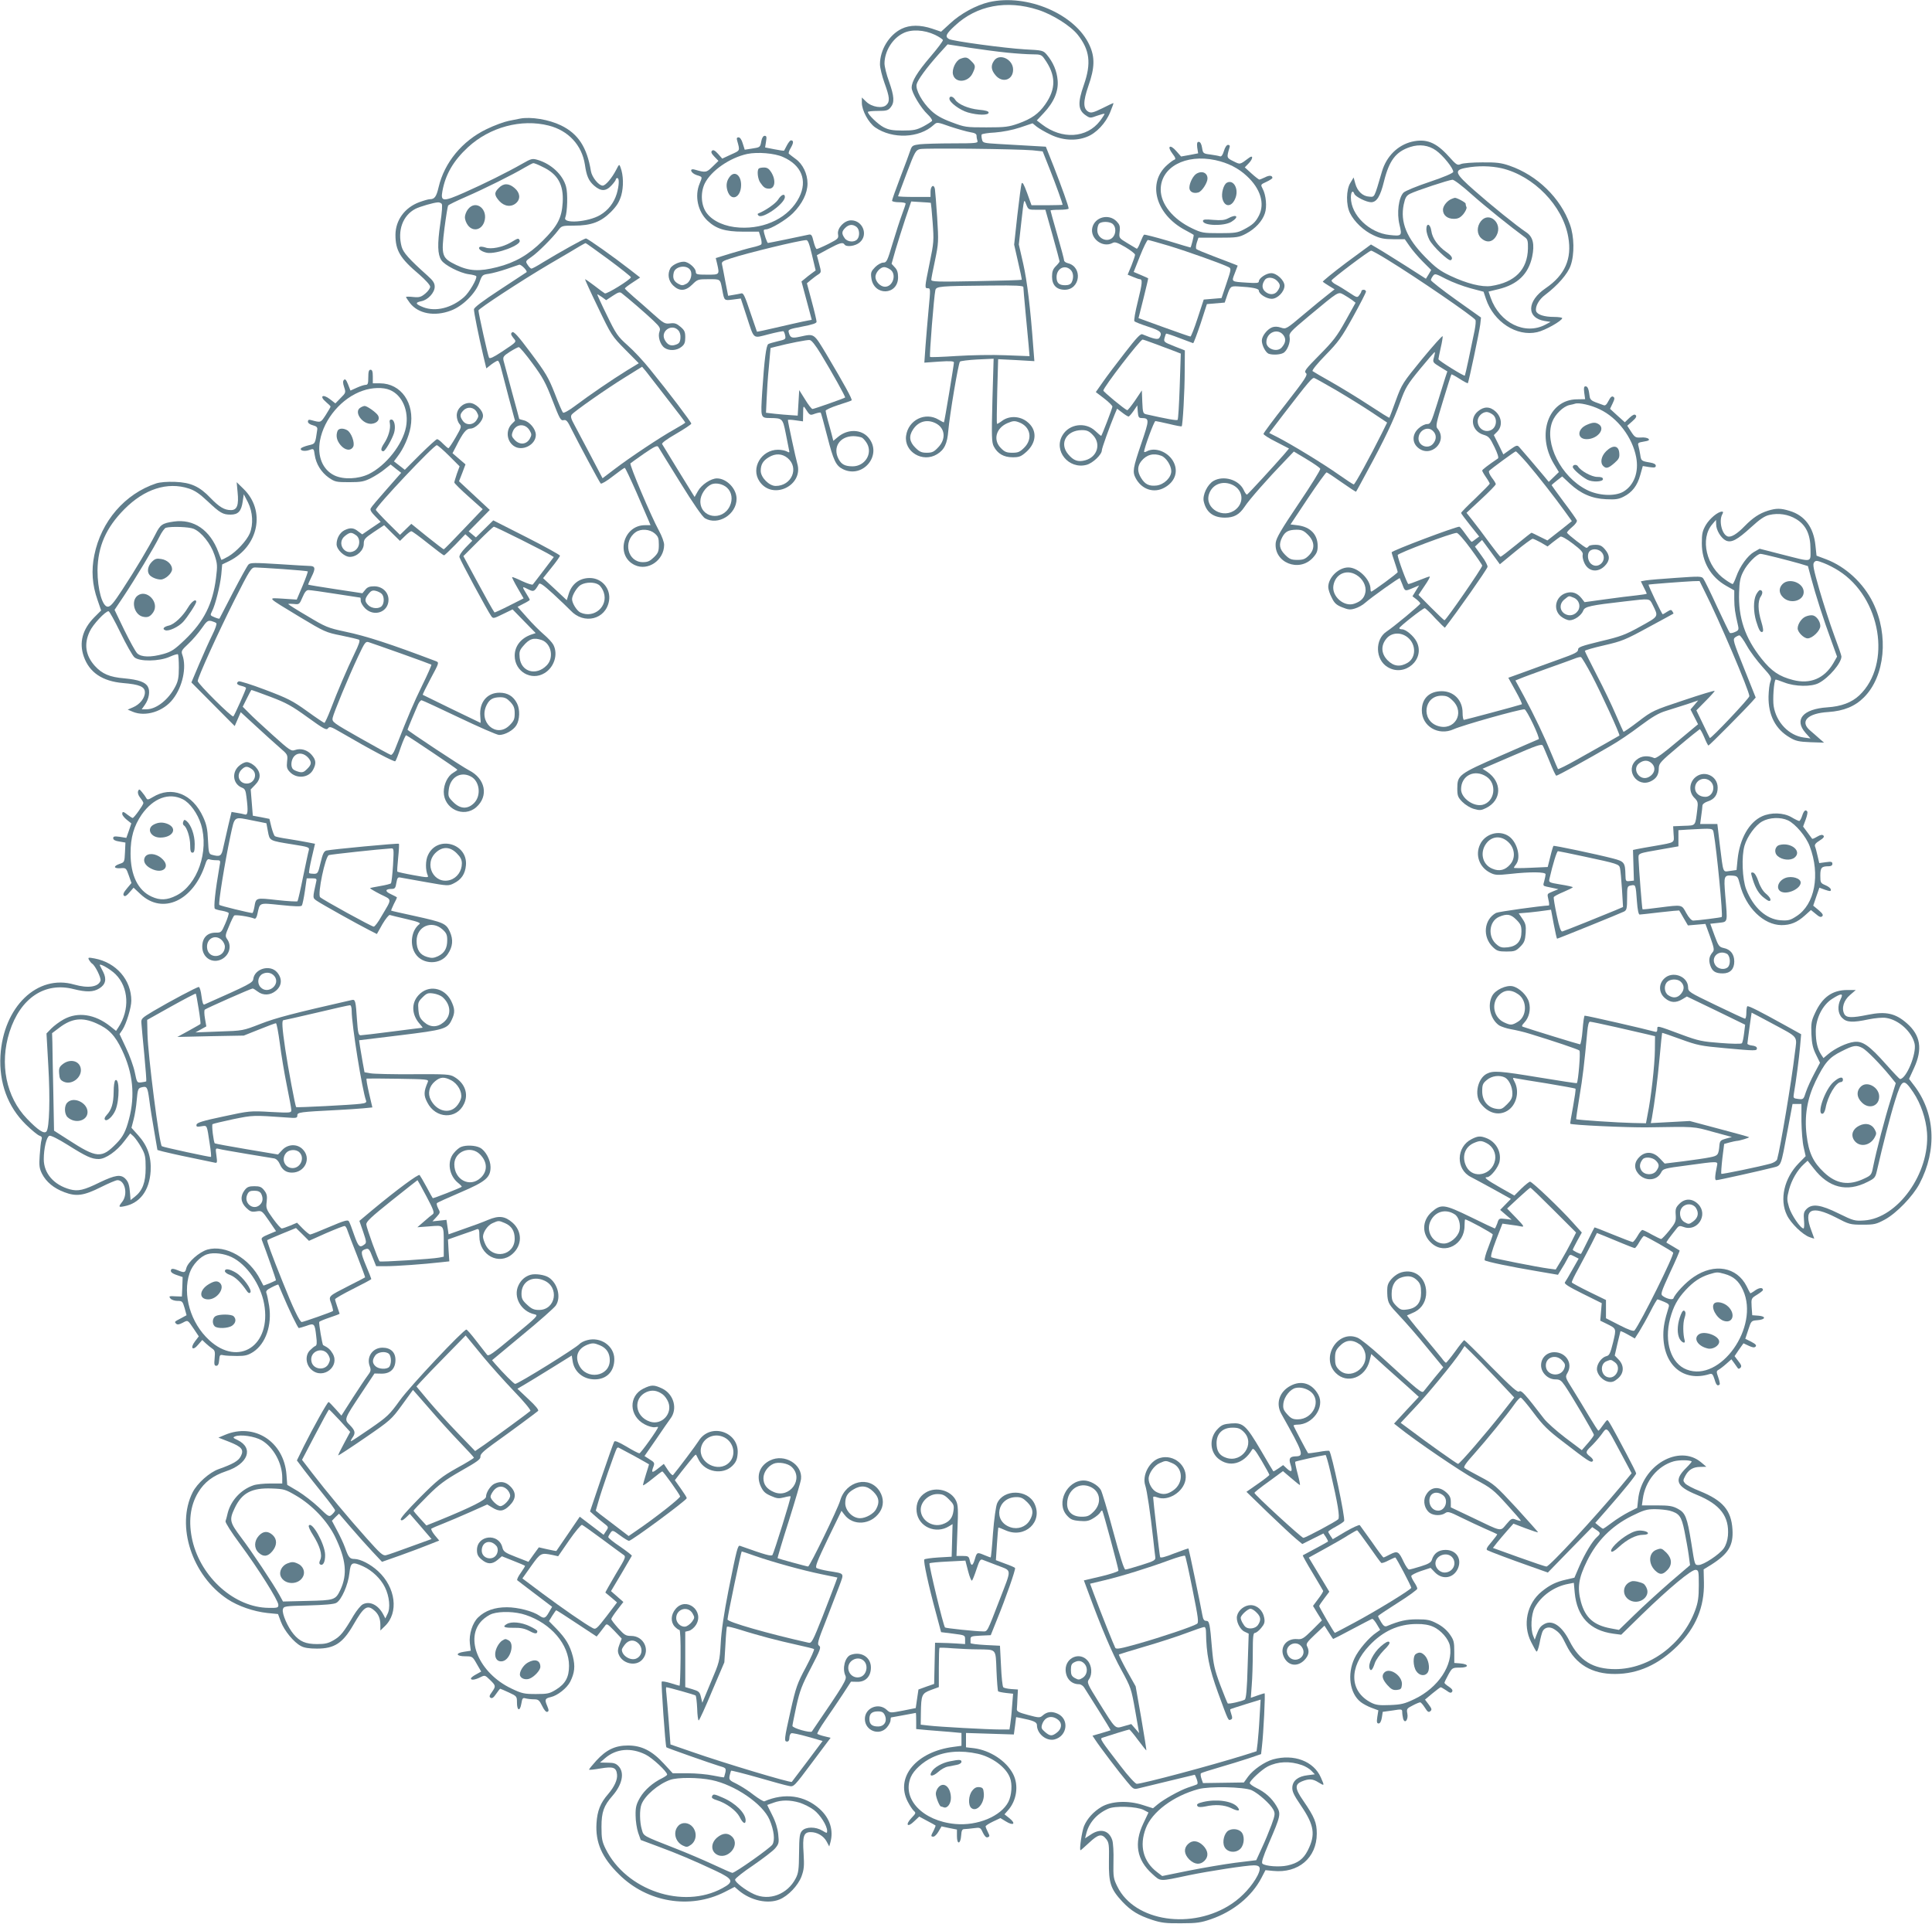 <?xml version="1.0" standalone="no"?>
<!DOCTYPE svg PUBLIC "-//W3C//DTD SVG 20010904//EN"
 "http://www.w3.org/TR/2001/REC-SVG-20010904/DTD/svg10.dtd">
<svg version="1.0" xmlns="http://www.w3.org/2000/svg"
 width="1280pt" height="1275pt" viewBox="0 0 1280 1275"
 preserveAspectRatio="xMidYMid meet">
<g transform="translate(0,1275) scale(0.1,-0.1)"
fill="#607d8b" stroke="none">
<path d="M6553 12736 c-85 -20 -189 -76 -259 -142 l-59 -54 -59 20 c-78 26
-148 26 -203 -1 -82 -40 -143 -139 -143 -235 0 -23 14 -79 30 -124 34 -93 37
-122 13 -145 -25 -26 -97 -15 -134 21 l-29 28 0 -35 c0 -51 44 -132 88 -163
115 -79 292 -72 388 16 22 20 22 20 110 -11 49 -16 108 -33 132 -37 31 -5 42
-11 42 -24 0 -10 3 -25 6 -34 5 -14 -13 -16 -162 -16 -93 0 -192 -3 -220 -6
-46 -6 -52 -9 -62 -38 -5 -17 -35 -97 -66 -178 -31 -81 -56 -152 -56 -158 0
-5 20 -10 45 -10 25 0 45 -4 45 -9 0 -5 -11 -37 -24 -72 -13 -35 -41 -121 -62
-191 -35 -118 -40 -128 -62 -128 -13 0 -37 -13 -54 -30 -27 -28 -30 -36 -25
-73 16 -120 177 -115 177 6 0 30 -6 50 -22 66 l-21 23 26 92 c15 50 44 143 65
206 l39 115 64 -4 c35 -2 65 -4 66 -5 1 -1 7 -59 12 -129 9 -122 8 -134 -20
-270 -34 -167 -34 -167 -11 -167 17 0 17 -7 5 -132 -7 -73 -16 -184 -21 -247
l-8 -114 98 7 c75 5 98 3 98 -6 0 -15 -62 -391 -66 -396 -1 -2 -17 6 -35 17
-89 54 -202 -2 -216 -107 -14 -106 110 -180 205 -122 49 30 68 70 75 158 8 98
66 444 77 456 4 4 56 11 115 14 l108 5 -8 -275 c-6 -241 -5 -279 9 -306 25
-48 66 -72 125 -72 44 0 56 5 91 36 71 64 72 149 3 201 -48 37 -117 39 -163 5
-17 -13 -33 -22 -35 -20 -2 1 -1 99 2 216 l6 212 120 -6 120 -7 -7 89 c-19
262 -41 442 -67 557 l-29 127 17 153 c17 150 17 152 31 115 15 -38 15 -38 71
-38 l57 0 47 -167 c26 -93 47 -171 47 -175 0 -4 -11 -18 -25 -32 -19 -19 -25
-36 -25 -69 0 -56 30 -87 84 -87 103 0 121 151 21 176 -14 3 -25 12 -25 18 0
7 -20 83 -45 169 -25 87 -45 159 -45 162 0 3 27 5 60 5 33 0 60 4 60 8 0 15
-46 143 -99 279 l-52 131 -104 6 c-58 3 -152 9 -209 12 -100 6 -105 7 -110 30
-4 14 -4 29 -2 33 3 4 43 11 88 13 51 4 115 16 166 33 l83 28 27 -22 c15 -12
56 -36 92 -53 77 -38 167 -44 240 -15 62 23 126 91 155 163 13 32 23 59 22 61
-1 1 -34 -14 -73 -34 -59 -29 -75 -33 -92 -24 -37 20 -37 68 -1 172 42 119 44
190 7 270 -94 206 -413 342 -665 285z m324 -51 c95 -30 216 -106 263 -165 80
-101 91 -189 41 -332 -43 -122 -39 -169 15 -204 25 -17 29 -17 72 -1 26 9 48
15 50 13 1 -2 -12 -23 -30 -47 -88 -115 -252 -125 -385 -23 l-34 26 46 49 c68
72 99 146 92 218 -5 61 -30 119 -71 168 -25 29 -28 30 -147 36 -134 8 -474 54
-501 68 -29 16 -21 34 40 90 143 133 341 171 549 104z m-682 -166 c27 -13 50
-29 52 -34 2 -6 -35 -55 -82 -110 -89 -104 -125 -164 -125 -206 0 -33 61 -135
106 -177 19 -18 32 -37 29 -43 -4 -5 -30 -22 -58 -37 -45 -23 -64 -27 -137
-27 -68 0 -93 5 -126 22 -38 20 -104 84 -104 101 0 4 30 7 66 7 57 0 68 3 85
24 26 32 24 72 -11 171 -17 46 -30 100 -30 120 1 81 52 164 122 199 55 29 141
24 213 -10z m479 -118 c60 -6 135 -11 167 -11 52 0 60 -3 78 -29 78 -109 79
-199 5 -304 -43 -61 -90 -94 -176 -125 -65 -23 -88 -26 -213 -26 -135 0 -143
1 -230 34 -65 24 -103 46 -136 77 -59 55 -105 139 -96 175 8 30 64 107 146
199 l59 65 143 -22 c79 -12 193 -27 253 -33z m167 -647 l67 -7 46 -116 c41
-103 86 -228 86 -238 0 -1 -46 -3 -103 -3 l-103 0 -29 81 c-22 59 -31 76 -37
62 -3 -10 -16 -105 -28 -211 l-21 -193 26 -115 c15 -63 26 -117 24 -118 -2 -2
-138 -6 -301 -9 -254 -5 -298 -4 -298 9 0 8 11 66 25 130 23 112 24 123 14
283 -6 91 -13 176 -15 189 -7 35 -29 20 -29 -19 l0 -34 -107 0 c-60 0 -108 2
-108 5 1 3 27 72 58 155 53 140 59 150 87 157 34 8 643 1 746 -8z m-943 -790
c44 -30 19 -114 -35 -114 -30 0 -63 34 -63 65 0 29 32 65 58 65 10 0 28 -7 40
-16z m1194 -1 c20 -18 23 -54 8 -84 -7 -13 -21 -19 -43 -19 -41 0 -57 15 -57
54 0 56 53 85 92 49z m-312 -115 c0 -7 6 -80 14 -163 8 -82 17 -183 21 -223
l6 -72 -158 6 c-88 4 -233 1 -327 -5 -93 -6 -171 -9 -174 -6 -6 5 26 404 35
442 6 26 25 28 366 31 168 2 217 -1 217 -10z m-580 -903 c62 -32 69 -104 16
-159 -28 -30 -40 -36 -76 -36 -34 0 -48 6 -76 34 -39 39 -44 76 -15 120 36 55
94 70 151 41z m553 6 c75 -29 90 -110 33 -167 -29 -29 -41 -34 -79 -34 -37 0
-51 5 -76 31 -53 53 -33 132 43 165 38 16 48 17 79 5z"/>
<path d="M6362 12360 c-30 -12 -57 -70 -48 -104 15 -59 101 -53 130 9 21 44
20 52 -9 80 -26 27 -37 29 -73 15z"/>
<path d="M6586 12348 c-23 -32 -20 -62 10 -97 46 -55 118 -30 116 40 -2 68
-91 108 -126 57z"/>
<path d="M6290 12096 c0 -24 68 -75 122 -91 66 -19 138 -20 138 -1 0 9 -20 15
-65 19 -69 7 -138 36 -157 67 -15 23 -38 27 -38 6z"/>
<path d="M3445 11964 c-11 -2 -45 -9 -75 -15 -30 -6 -96 -30 -147 -55 -160
-77 -279 -221 -317 -384 -15 -64 -27 -80 -58 -80 -10 0 -41 -9 -71 -20 -96
-36 -156 -119 -157 -215 0 -105 30 -156 158 -264 41 -36 72 -70 72 -81 0 -10
-14 -30 -32 -45 -28 -23 -39 -27 -80 -23 -26 3 -48 3 -48 0 0 -3 12 -21 26
-40 55 -71 163 -91 271 -50 77 28 164 114 189 186 18 50 20 52 64 58 25 4 77
18 115 31 39 14 77 26 85 29 13 3 58 -43 48 -50 -1 -1 -81 -53 -175 -115 -116
-76 -173 -119 -173 -131 0 -21 31 -176 61 -303 l21 -88 33 26 c19 14 38 25 43
25 5 0 15 -21 21 -47 7 -27 30 -116 52 -199 l41 -152 -21 -21 c-41 -41 -35
-113 13 -146 55 -39 146 7 146 73 0 39 -41 88 -80 97 -17 4 -30 8 -30 9 0 2
-22 84 -49 182 -26 98 -51 191 -55 205 -5 24 0 31 42 58 27 17 54 31 59 31 6
0 47 -48 90 -107 68 -92 88 -128 133 -245 48 -124 55 -137 74 -132 18 4 26 -5
54 -63 45 -90 182 -346 192 -357 5 -4 41 17 80 48 40 31 75 56 79 56 4 0 38
-73 77 -161 38 -89 75 -174 82 -190 l12 -29 -37 0 c-145 0 -197 -203 -68 -264
88 -42 195 32 195 134 0 17 -15 59 -34 93 -52 95 -198 439 -189 447 4 4 46 33
91 65 67 46 86 55 93 44 4 -8 70 -114 145 -235 88 -143 147 -227 164 -238 87
-51 210 25 210 129 0 67 -66 135 -130 135 -40 0 -103 -42 -126 -84 l-22 -39
-15 24 c-14 22 -185 300 -200 326 -5 7 29 32 93 69 55 32 100 62 100 67 0 10
-149 207 -272 358 -42 53 -109 125 -149 160 -67 60 -77 74 -139 202 -37 75
-65 137 -63 137 3 0 17 -9 32 -19 l27 -20 44 29 c36 24 47 27 59 17 38 -29
161 -135 208 -180 46 -44 50 -52 42 -75 -12 -32 5 -87 34 -107 30 -21 80 -19
111 6 21 16 26 29 26 64 0 36 -5 47 -32 70 -26 22 -39 26 -69 22 -34 -4 -42 0
-111 62 -40 36 -99 88 -131 115 -31 27 -57 51 -57 55 0 3 23 21 51 39 l50 33
-68 53 c-109 85 -280 206 -291 206 -11 0 -174 -91 -286 -159 -36 -23 -70 -41
-75 -41 -5 0 -16 11 -25 25 -16 24 -15 25 27 54 43 30 137 124 176 176 22 29
26 30 104 30 114 0 177 24 244 90 40 41 55 65 69 110 16 58 15 134 -5 186 -8
23 -9 22 -29 -17 -28 -54 -70 -104 -89 -104 -26 0 -71 55 -78 96 -26 159 -85
248 -198 303 -80 39 -200 59 -272 45z m190 -46 c131 -33 220 -130 240 -258 11
-77 25 -108 61 -140 45 -39 78 -39 115 1 16 17 29 35 29 40 0 5 5 9 10 9 14 0
12 -49 -4 -104 -19 -61 -56 -109 -110 -141 -80 -47 -248 -59 -231 -17 14 36
18 162 5 206 -21 78 -97 149 -186 176 -37 11 -43 10 -104 -25 -100 -57 -253
-133 -384 -191 -140 -62 -158 -61 -145 9 20 111 73 202 169 291 145 134 354
190 535 144z m-40 -274 c100 -47 140 -117 133 -235 -6 -103 -33 -155 -132
-254 -93 -93 -183 -145 -302 -175 -118 -30 -185 -27 -271 14 -97 47 -101 61
-78 246 10 77 21 143 24 148 3 5 56 31 116 57 122 53 313 148 390 194 28 16
54 30 58 30 5 1 33 -10 62 -25z m-669 -244 c6 -6 3 -52 -9 -132 -20 -137 -18
-204 7 -242 21 -33 123 -85 181 -93 25 -3 48 -9 50 -13 9 -14 -47 -110 -81
-139 -82 -72 -187 -98 -269 -67 -53 21 -57 31 -14 40 44 8 89 57 89 96 0 24
-10 40 -47 73 -124 111 -161 153 -172 192 -29 107 7 207 91 251 29 15 122 42
149 43 8 1 19 -3 25 -9z m1107 -370 c81 -60 147 -113 147 -117 -1 -15 -161
-114 -173 -107 -7 4 -38 27 -69 51 -31 24 -59 43 -62 43 -2 0 36 -84 86 -187
88 -184 92 -190 180 -279 l90 -91 -79 -48 c-97 -60 -245 -161 -341 -233 -42
-32 -77 -51 -82 -46 -5 5 -30 62 -55 128 -41 104 -59 135 -158 267 -85 114
-114 146 -124 137 -10 -8 -9 -15 7 -36 24 -29 28 -24 -74 -92 -56 -37 -81 -49
-86 -40 -7 11 -70 294 -70 313 0 11 285 198 470 307 91 53 181 106 200 118 19
11 37 21 40 21 3 0 71 -49 153 -109z m461 -469 c11 -12 16 -31 14 -52 -2 -26
-9 -36 -31 -43 -33 -12 -56 -1 -74 34 -28 57 49 108 91 61z m-72 -455 c65 -83
118 -153 118 -156 0 -3 -33 -23 -72 -45 -92 -51 -295 -186 -397 -264 l-79 -60
-77 147 c-43 81 -92 173 -108 204 -25 45 -28 59 -19 71 19 23 233 173 355 248
l111 69 26 -31 c14 -18 78 -100 142 -183z m-912 -210 c13 -23 13 -29 0 -53
-22 -39 -67 -43 -100 -8 -20 21 -22 30 -14 52 19 56 85 61 114 9z m1307 -378
c32 -30 39 -78 18 -122 -49 -102 -195 -78 -195 32 0 44 35 96 74 113 30 12 76
2 103 -23z m-480 -302 c24 -21 28 -32 28 -75 0 -44 -4 -55 -32 -83 -27 -26
-41 -33 -74 -33 -101 0 -134 138 -47 199 34 24 92 20 125 -8z"/>
<path d="M3305 11505 c-32 -31 -31 -48 3 -87 34 -37 80 -42 112 -13 30 27 26
68 -11 99 -38 33 -73 33 -104 1z"/>
<path d="M3101 11364 c-12 -15 -21 -39 -21 -54 0 -15 9 -39 21 -54 33 -42 88
-31 107 23 29 84 -55 151 -107 85z"/>
<path d="M3385 11144 c-54 -32 -133 -48 -169 -34 -15 5 -32 7 -37 4 -17 -10 9
-31 47 -39 63 -11 229 51 217 81 -7 18 -10 17 -58 -12z"/>
<path d="M5044 11815 c-8 -42 -7 -41 -65 -50 l-45 -7 -13 41 c-7 25 -18 41
-28 41 -11 0 -14 -6 -9 -22 19 -69 21 -64 -41 -92 l-58 -27 -28 32 c-21 23
-32 28 -40 20 -8 -8 -4 -18 16 -39 l27 -28 -39 -38 c-41 -40 -45 -41 -118 -20
-39 11 -27 -23 12 -36 41 -13 39 -10 20 -57 -34 -81 -12 -184 52 -245 57 -54
117 -73 235 -73 l106 0 12 -39 c6 -21 8 -42 3 -46 -4 -4 -30 -13 -58 -19 -27
-6 -93 -25 -146 -41 l-97 -30 9 -37 c17 -74 17 -73 -66 -73 -66 0 -75 2 -75
18 0 22 -36 57 -67 66 -28 9 -88 -16 -102 -42 -20 -38 -13 -82 18 -113 42 -41
83 -39 128 6 34 34 38 35 108 35 80 0 76 3 90 -70 14 -74 12 -72 70 -65 l53 7
37 -113 c54 -164 39 -151 147 -124 50 13 95 22 99 20 3 -3 9 -16 11 -29 5 -23
1 -26 -48 -37 -29 -7 -58 -15 -64 -19 -14 -9 -26 -103 -40 -314 -11 -178 -12
-175 55 -176 78 -1 81 -3 100 -98 9 -48 19 -98 22 -111 5 -21 4 -22 -15 -12
-11 6 -37 11 -57 11 -111 0 -183 -122 -123 -210 86 -127 294 -28 250 119 -10
33 -62 275 -62 288 0 3 23 2 50 -2 l50 -7 1 54 c0 45 2 50 12 35 33 -51 32
-51 67 -38 18 6 35 9 37 7 3 -2 22 -73 44 -158 41 -160 57 -194 104 -217 133
-65 264 96 169 209 -48 57 -138 59 -203 4 l-30 -25 -11 43 c-6 24 -18 66 -26
95 -7 28 -14 56 -14 61 0 6 37 23 83 38 45 14 85 28 89 31 8 4 -50 109 -164
301 -88 146 -81 142 -178 121 -54 -12 -64 -8 -74 27 -6 20 -1 23 89 40 68 13
95 22 95 32 0 8 -14 69 -32 135 l-32 120 25 21 c14 11 35 28 48 36 23 15 23
16 8 72 l-15 57 75 41 c77 41 97 47 108 30 12 -19 73 -11 101 14 58 49 20 146
-57 146 -45 0 -93 -51 -87 -91 5 -29 1 -32 -63 -65 -38 -19 -73 -34 -78 -34
-5 0 -14 22 -21 50 -10 43 -15 49 -33 45 -54 -12 -263 -55 -269 -55 -6 0 -28
64 -28 83 0 4 6 7 13 7 31 0 136 63 180 107 62 62 97 133 97 197 0 64 -31 129
-79 163 -20 15 -40 30 -44 34 -5 3 1 21 12 39 19 33 20 50 1 50 -5 0 -17 -15
-26 -32 -9 -18 -18 -34 -19 -36 -2 -2 -31 2 -65 9 l-61 12 6 38 c5 31 4 39 -9
39 -9 0 -18 -13 -22 -35z m143 -105 c123 -54 164 -155 108 -267 -66 -132 -222
-211 -395 -201 -94 5 -176 41 -217 95 -38 49 -44 134 -14 197 42 85 166 171
282 196 68 14 180 5 236 -20z m487 -463 c21 -16 24 -60 6 -82 -19 -23 -66 -19
-84 7 -21 30 -20 44 4 68 23 23 49 26 74 7z m-294 -188 l24 -101 -26 -19 c-15
-11 -36 -27 -47 -37 l-21 -17 34 -127 34 -127 -56 -11 c-32 -7 -113 -25 -181
-41 -68 -16 -125 -28 -126 -27 -1 2 -21 61 -45 131 -34 103 -45 127 -58 123
-10 -2 -33 -7 -53 -10 l-35 -6 -18 92 c-9 51 -20 103 -22 114 -5 19 2 24 58
42 106 35 451 119 499 121 12 1 21 -24 39 -100z m-810 -94 c21 -25 8 -78 -22
-95 -25 -13 -31 -13 -55 0 -30 17 -38 38 -29 75 10 39 79 52 106 20z m868
-560 c77 -127 165 -285 161 -289 -7 -6 -206 -76 -216 -76 -6 0 -28 28 -49 63
l-39 62 -5 -85 -5 -84 -45 3 c-25 1 -72 6 -105 9 l-60 7 4 90 c2 50 8 146 15
214 l11 125 35 9 c85 22 207 46 224 44 13 -1 38 -33 74 -92z m273 -555 c10 -6
26 -25 35 -42 35 -68 -18 -148 -97 -148 -51 0 -75 13 -94 50 -39 76 8 149 98
150 21 0 47 -5 58 -10z m-493 -135 c78 -65 27 -185 -79 -185 -43 0 -99 56 -99
100 0 42 15 67 53 90 44 27 89 25 125 -5z"/>
<path d="M5027 11633 c-13 -12 -7 -69 10 -93 22 -32 33 -40 59 -40 39 0 46 56
14 108 -15 24 -27 32 -48 32 -16 0 -32 -3 -35 -7z"/>
<path d="M4838 11583 c-24 -28 -30 -60 -18 -98 24 -74 90 -45 90 40 0 62 -40
94 -72 58z"/>
<path d="M5155 11427 c-17 -26 -81 -71 -130 -91 -7 -2 -7 -7 0 -14 25 -27 175
79 175 123 0 25 -24 16 -45 -18z"/>
<path d="M9354 11811 c-94 -23 -168 -96 -198 -197 -53 -181 -48 -169 -84 -167
-43 2 -79 35 -93 87 l-11 40 -21 -35 c-29 -45 -30 -147 -3 -201 28 -57 91
-117 154 -146 46 -22 72 -27 133 -27 l76 0 32 -46 c17 -25 56 -71 87 -102 l56
-56 -17 -29 -18 -29 -136 87 c-75 47 -157 99 -182 113 l-46 27 -163 -120 c-89
-67 -159 -124 -156 -127 3 -3 22 -16 42 -28 l36 -22 -43 -34 c-24 -18 -97 -78
-161 -132 -116 -98 -118 -99 -151 -88 -23 8 -43 8 -59 2 -33 -13 -68 -58 -68
-88 0 -31 25 -79 45 -87 26 -9 74 -7 97 5 26 14 49 71 42 106 -5 26 5 36 128
139 201 167 192 162 231 141 18 -10 42 -26 55 -35 l23 -18 -66 -119 c-57 -103
-82 -135 -173 -227 -93 -94 -104 -109 -90 -120 14 -11 -2 -36 -132 -203 -82
-104 -149 -194 -149 -200 -1 -5 37 -30 84 -53 l85 -44 -32 -38 c-66 -76 -240
-265 -246 -267 -4 -2 -14 12 -22 30 -32 69 -134 99 -201 60 -40 -24 -73 -93
-64 -135 16 -72 63 -108 140 -108 60 0 95 19 130 71 30 47 162 196 263 300
l64 67 85 -51 c47 -28 87 -56 90 -63 3 -7 -62 -111 -143 -231 -116 -172 -148
-227 -152 -259 -14 -131 154 -200 246 -100 26 29 32 44 32 78 0 76 -48 126
-131 137 l-49 6 115 173 c63 94 119 172 124 172 4 0 49 -30 100 -66 51 -36 94
-64 95 -62 2 1 35 62 73 133 116 213 178 344 219 459 36 99 47 117 133 222 52
63 95 113 97 111 2 -2 -1 -18 -6 -36 -9 -31 -7 -33 40 -62 l49 -30 -14 -42
c-7 -23 -32 -102 -54 -174 -39 -123 -43 -133 -66 -133 -14 0 -39 -12 -56 -28
-43 -38 -45 -94 -5 -128 85 -73 202 42 129 127 -12 14 -7 39 38 185 28 93 53
171 55 173 2 2 26 -11 54 -29 28 -18 52 -31 55 -29 5 6 76 339 82 389 l5 46
-166 118 c-91 65 -166 124 -166 130 0 6 7 19 14 28 12 17 18 15 87 -21 41 -21
113 -48 161 -61 l87 -23 16 -48 c51 -152 203 -251 339 -220 52 11 166 76 166
93 0 4 -24 8 -54 8 -65 0 -112 15 -119 39 -7 30 19 77 60 107 83 63 150 139
169 195 26 73 24 194 -5 272 -62 175 -217 326 -400 389 -55 19 -86 23 -181 22
-63 0 -127 -5 -141 -11 -24 -10 -29 -7 -82 52 -83 92 -148 118 -243 96z m160
-58 c47 -33 117 -121 114 -142 -2 -9 -61 -34 -156 -66 -84 -28 -162 -60 -173
-71 -33 -33 -46 -136 -27 -213 18 -74 15 -77 -66 -68 -134 14 -256 132 -256
248 0 39 13 52 23 24 8 -19 80 -55 111 -55 37 0 61 39 85 137 35 141 79 198
174 229 61 20 122 12 171 -23z m435 -118 c212 -50 405 -248 441 -455 26 -145
-22 -253 -150 -340 -125 -85 -128 -197 -6 -217 l39 -6 -34 -18 c-135 -72 -304
11 -363 178 l-14 41 66 16 c127 31 198 100 223 215 17 82 6 131 -38 161 -65
43 -234 180 -345 278 -130 114 -138 135 -55 150 79 15 165 13 236 -3z m-201
-171 c88 -79 264 -220 357 -288 16 -12 19 -25 18 -73 -3 -140 -86 -224 -244
-248 -61 -9 -161 16 -269 67 -70 33 -99 55 -167 124 -124 126 -167 232 -143
349 10 46 17 58 42 71 39 20 257 92 281 93 10 1 66 -42 125 -95z m-554 -436
c191 -117 566 -374 581 -398 4 -6 1 -36 -5 -68 -23 -115 -62 -297 -65 -301 -6
-5 -175 100 -175 109 0 5 7 39 15 75 9 37 14 72 13 77 -2 6 -63 -63 -136 -151
-129 -158 -134 -165 -174 -274 -22 -62 -42 -113 -43 -115 -2 -2 -61 35 -131
81 -71 47 -183 115 -249 153 -66 37 -124 71 -129 75 -5 5 32 51 86 106 85 87
106 116 182 253 47 85 86 161 86 168 0 6 -7 12 -15 12 -8 0 -15 -4 -15 -8 0
-5 -6 -17 -14 -27 -13 -19 -16 -18 -67 16 -30 20 -69 44 -87 53 -18 9 -32 22
-30 28 4 12 249 197 262 197 5 1 55 -27 110 -61z m-688 -503 c15 -24 11 -48
-14 -77 -30 -35 -102 -11 -102 34 0 68 80 98 116 43z m347 -361 c73 -43 178
-108 235 -146 l102 -68 -36 -73 c-76 -152 -177 -337 -185 -337 -4 0 -50 30
-101 66 -96 68 -315 202 -406 248 l-53 27 97 127 c165 214 188 242 202 237 8
-3 73 -39 145 -81z m641 -270 c25 -24 24 -58 -1 -86 -33 -36 -95 -12 -95 36 0
54 61 86 96 50z m-1324 -359 c65 -34 74 -113 18 -160 -81 -68 -209 5 -178 101
22 67 94 93 160 59z m496 -329 c45 -45 47 -95 5 -137 -24 -24 -38 -29 -76 -29
-40 0 -52 5 -81 34 -38 38 -43 70 -19 116 20 38 41 49 94 50 36 0 49 -6 77
-34z"/>
<path d="M9620 11433 c-31 -11 -60 -47 -60 -73 0 -36 29 -60 72 -60 28 0 42 7
63 31 14 18 24 38 21 46 -4 8 -6 19 -6 24 0 8 -62 41 -72 38 -2 0 -10 -3 -18
-6z"/>
<path d="M9811 11284 c-28 -36 -27 -85 2 -112 38 -35 79 -27 103 20 41 80 -51
160 -105 92z"/>
<path d="M9450 11230 c0 -17 9 -48 20 -69 21 -42 128 -144 142 -135 17 11 6
30 -31 55 -54 38 -92 91 -98 139 -7 48 -33 56 -33 10z"/>
<path d="M7932 11772 l6 -38 -57 -11 -56 -10 -31 35 c-41 48 -65 35 -27 -15
21 -27 24 -38 14 -41 -7 -2 -29 -18 -48 -35 -134 -118 -77 -327 118 -431 30
-16 55 -30 57 -32 4 -2 -17 -84 -21 -84 -2 0 -70 20 -151 45 -82 24 -152 42
-156 40 -4 -2 -15 -25 -25 -50 -9 -25 -20 -45 -24 -43 -3 2 -31 18 -62 37 -56
34 -56 34 -51 77 4 36 0 46 -21 68 -52 52 -143 28 -160 -42 -17 -72 68 -137
134 -102 15 9 32 3 84 -27 35 -21 65 -44 65 -51 0 -7 -11 -39 -24 -72 l-25
-60 36 -15 c19 -8 39 -15 44 -15 20 0 17 -27 -12 -145 -18 -72 -28 -130 -23
-134 5 -5 46 -21 92 -36 83 -27 95 -39 73 -74 -9 -13 -36 -8 -113 24 -12 5
-39 -24 -115 -122 -55 -70 -121 -158 -146 -194 l-47 -67 55 -42 c30 -23 55
-48 55 -54 0 -11 -68 -187 -74 -194 -2 -1 -20 14 -40 33 -64 60 -171 47 -216
-28 -63 -103 40 -229 159 -197 41 11 101 68 101 96 0 14 50 153 85 238 l16 38
34 -26 c18 -14 37 -26 42 -26 4 0 19 17 33 37 l25 37 3 -42 c3 -36 7 -42 25
-42 53 -1 53 -9 -2 -170 -55 -162 -59 -186 -37 -228 40 -76 122 -103 193 -62
71 40 93 112 53 178 -37 60 -118 90 -171 62 -10 -6 -19 -7 -19 -3 0 23 66 203
75 203 5 0 46 -9 90 -19 44 -11 82 -18 84 -16 7 8 20 232 20 367 l1 136 -71
28 c-66 26 -70 29 -64 53 4 14 8 28 11 30 2 2 42 -11 88 -29 47 -18 88 -33 91
-34 3 0 25 58 49 129 l42 130 59 5 59 5 16 47 c21 61 23 63 73 60 92 -5 137
-14 137 -27 0 -23 51 -55 85 -55 39 0 85 47 85 87 0 35 -51 83 -88 83 -32 0
-82 -33 -82 -55 0 -11 -17 -12 -77 -8 -108 7 -105 4 -82 63 l19 50 -27 11
c-16 6 -75 29 -133 51 -58 22 -109 43 -114 48 -4 4 -3 23 3 42 l11 33 132 0
c125 0 136 2 184 27 60 32 107 82 124 134 15 43 8 120 -14 162 -15 29 -15 29
24 47 22 10 40 22 40 26 0 17 -21 19 -49 4 -17 -8 -34 -15 -38 -15 -4 1 -28
19 -52 41 l-44 40 28 29 c27 29 28 55 1 35 -64 -48 -58 -46 -105 -23 -45 22
-45 23 -25 91 4 11 0 17 -10 17 -9 0 -20 -16 -27 -40 -8 -27 -17 -39 -26 -36
-7 3 -35 8 -63 12 -49 6 -50 8 -56 45 -4 25 -12 39 -22 39 -11 0 -13 -9 -10
-38z m120 -83 c83 -18 153 -53 209 -106 90 -83 120 -182 80 -261 -23 -45 -42
-62 -101 -93 -40 -21 -58 -24 -160 -24 -109 0 -119 2 -182 32 -126 60 -208
160 -208 257 0 148 164 237 362 195z m-678 -425 c21 -20 20 -63 -1 -86 -35
-39 -103 -9 -103 46 0 17 5 37 12 44 17 17 74 15 92 -4z m371 -143 c125 -38
357 -121 395 -141 18 -9 17 -15 -14 -107 l-33 -98 -59 -5 -59 -5 -40 -122
c-22 -68 -44 -123 -48 -123 -5 0 -84 28 -176 61 l-168 61 33 131 c18 72 32
132 31 133 -1 1 -23 11 -49 22 l-47 20 42 106 c23 58 47 106 52 106 6 0 69
-18 140 -39z m715 -231 c24 -24 25 -38 4 -68 -19 -28 -58 -28 -85 -1 -20 20
-19 48 3 77 16 18 55 15 78 -8z m-814 -416 c38 -14 93 -35 123 -46 l54 -21 -7
-216 c-4 -119 -10 -219 -14 -223 -6 -6 -71 6 -209 37 -20 5 -22 12 -25 81 l-3
77 -45 -67 c-25 -36 -48 -65 -52 -64 -18 6 -158 122 -158 130 0 21 244 338
260 338 4 0 39 -12 76 -26z m-407 -605 c58 -58 32 -147 -49 -169 -48 -13 -78
-2 -113 40 -61 72 -12 159 90 160 33 0 48 -6 72 -31z m455 -139 c32 -12 66
-65 66 -102 0 -42 -47 -88 -96 -95 -50 -6 -78 7 -104 50 -26 42 -25 78 1 111
34 43 81 56 133 36z"/>
<path d="M7927 11599 c-22 -13 -47 -61 -47 -93 0 -27 27 -41 60 -31 23 7 60
64 60 92 0 38 -36 54 -73 32z"/>
<path d="M8128 11539 c-22 -12 -38 -71 -29 -106 16 -61 66 -55 88 10 20 60
-17 120 -59 96z"/>
<path d="M8136 11303 c-23 -12 -46 -14 -98 -10 -53 5 -68 3 -68 -7 0 -32 138
-36 188 -6 55 34 36 55 -22 23z"/>
<path d="M2440 10250 c0 -41 -3 -50 -17 -50 -10 0 -37 -9 -59 -19 l-42 -19
-16 41 c-12 30 -19 38 -27 30 -8 -8 -8 -21 1 -48 12 -36 11 -38 -23 -72 l-35
-36 -36 28 c-48 37 -72 20 -27 -18 17 -14 31 -28 31 -31 0 -4 -15 -29 -32 -56
-34 -52 -32 -51 -95 -34 -17 5 -23 2 -23 -10 0 -9 13 -19 33 -24 24 -6 31 -14
29 -28 -14 -97 -12 -94 -59 -105 -24 -6 -46 -15 -49 -20 -9 -15 24 -22 55 -11
30 11 30 10 36 -32 9 -61 43 -115 93 -151 41 -28 49 -30 135 -30 80 0 99 4
145 27 29 15 70 41 91 59 l39 31 35 -28 35 -27 -96 -109 c-53 -60 -101 -116
-105 -125 -7 -11 1 -25 28 -53 l37 -38 -61 -41 -61 -42 -27 20 c-30 25 -54 26
-92 7 -30 -16 -51 -53 -51 -92 0 -36 51 -84 88 -84 46 0 92 43 92 86 0 30 6
38 67 79 l68 45 52 -52 53 -52 33 32 c18 18 37 32 42 32 6 0 55 -36 110 -80
55 -44 103 -80 107 -80 3 0 37 32 74 70 l67 70 23 -21 23 -22 -45 -46 c-27
-28 -43 -53 -40 -63 4 -19 189 -362 211 -391 12 -17 16 -16 77 14 l64 31 76
-78 77 -79 -27 -9 c-69 -23 -112 -76 -112 -141 0 -105 110 -169 198 -115 64
39 91 125 58 188 -8 15 -36 45 -63 68 -27 23 -77 73 -111 112 l-63 71 40 21
c23 11 41 23 41 25 0 3 -11 23 -25 45 -28 45 -27 47 17 24 34 -17 39 -14 68
35 6 12 28 -3 97 -66 48 -45 99 -93 113 -108 89 -96 234 -60 255 64 13 80 -47
151 -128 151 -69 0 -120 -40 -140 -108 l-12 -39 -78 73 -79 73 56 70 c31 38
56 74 56 79 0 5 -99 60 -221 122 l-221 112 -57 -56 -58 -57 -24 20 -24 20 70
71 70 71 -102 95 -102 95 22 56 21 56 -43 37 -43 37 23 44 c46 92 68 119 95
119 34 0 84 50 84 85 0 37 -50 85 -89 85 -45 0 -85 -39 -85 -83 0 -20 8 -44
17 -55 16 -18 15 -22 -24 -90 -23 -40 -45 -72 -48 -72 -4 0 -20 14 -36 30 -16
17 -33 30 -39 30 -6 0 -56 -46 -112 -101 l-102 -102 -36 28 -36 28 23 31 c41
53 75 130 87 195 29 160 -63 291 -203 291 l-47 0 0 45 c0 33 -4 45 -15 45 -11
0 -15 -12 -15 -50z m143 -84 c82 -34 127 -138 107 -245 -22 -116 -133 -256
-246 -312 -71 -34 -169 -38 -229 -9 -78 38 -114 127 -95 231 27 145 145 283
283 330 62 22 136 24 180 5z m576 -147 c13 -24 13 -29 -2 -53 -22 -34 -69 -36
-91 -4 -21 30 -20 44 5 69 27 27 69 22 88 -12z m-184 -289 l70 -70 -18 -49
c-9 -27 -17 -53 -17 -58 0 -5 42 -47 94 -93 l94 -84 -127 -133 c-69 -73 -128
-133 -131 -133 -3 0 -52 38 -110 84 l-105 85 -38 -37 -37 -36 -80 79 c-44 44
-80 83 -80 87 0 22 383 428 404 428 6 0 43 -32 81 -70z m477 -556 c94 -47 182
-93 194 -101 l23 -14 -66 -87 c-37 -48 -69 -91 -73 -95 -4 -4 -35 6 -70 22
-35 17 -65 29 -67 27 -2 -2 14 -34 36 -72 l40 -69 -95 -48 c-53 -27 -97 -47
-98 -45 -13 18 -58 99 -125 223 l-81 150 98 98 c53 53 100 97 104 97 5 0 86
-39 180 -86z m-1094 30 c34 -23 27 -83 -10 -104 -65 -36 -121 53 -62 99 32 25
42 26 72 5z m1609 -329 c12 -8 27 -31 33 -50 31 -93 -64 -175 -154 -134 -24
11 -56 62 -56 89 0 26 34 82 59 95 34 19 91 19 118 0z m-378 -366 c64 -23 83
-119 32 -169 -69 -70 -168 -42 -178 51 -4 39 -1 50 23 78 41 49 70 58 123 40z"/>
<path d="M2388 10049 c-47 -27 13 -113 75 -107 37 4 57 30 41 56 -13 20 -72
62 -88 62 -6 0 -19 -5 -28 -11z"/>
<path d="M2583 9944 c6 -35 -10 -90 -39 -133 -22 -33 -23 -51 -4 -51 12 0 58
80 71 122 12 41 2 88 -18 88 -11 0 -14 -7 -10 -26z"/>
<path d="M2236 9894 c-12 -32 -5 -63 20 -93 30 -36 68 -41 84 -11 13 24 -13
96 -41 110 -27 15 -56 12 -63 -6z"/>
<path d="M10496 10148 l6 -43 -55 -1 c-188 -2 -270 -232 -152 -428 l33 -54
-34 -33 -33 -32 -28 34 c-39 47 -153 181 -169 198 -12 13 -20 10 -59 -18 l-45
-32 -31 64 -32 64 22 22 c36 36 32 95 -10 134 -38 35 -78 35 -118 1 -57 -48
-36 -133 38 -155 34 -10 42 -19 72 -81 21 -43 30 -72 23 -76 -69 -47 -104 -74
-104 -80 0 -4 11 -24 25 -44 14 -20 25 -40 25 -43 0 -3 -43 -47 -95 -97 -52
-49 -95 -93 -95 -97 0 -3 27 -40 60 -81 l60 -75 -23 -17 c-12 -10 -24 -18 -27
-18 -3 0 -21 23 -40 50 -19 27 -38 50 -41 50 -24 1 -449 -159 -449 -170 0 -4
9 -33 20 -65 11 -32 20 -61 20 -66 0 -7 -166 -129 -175 -129 -3 0 -5 8 -5 17
0 63 -81 143 -147 143 -65 0 -133 -67 -133 -130 0 -14 10 -46 23 -70 17 -36
31 -49 69 -64 40 -16 53 -18 85 -8 21 6 52 23 68 38 42 37 225 167 229 163 1
-2 9 -22 18 -44 16 -44 16 -44 72 -20 l38 16 -22 -36 -22 -36 26 -20 c14 -11
26 -24 26 -28 0 -8 -179 -157 -224 -186 -78 -52 -75 -186 7 -235 114 -70 253
52 192 169 -19 37 -71 81 -96 81 -10 0 -19 3 -18 8 0 10 156 132 168 132 5 0
37 -30 70 -67 34 -36 63 -64 64 -62 83 107 274 379 282 402 3 7 -14 41 -39 74
l-44 61 23 22 24 22 59 -80 59 -81 103 85 c56 46 108 84 114 84 6 0 31 -12 55
-25 l44 -26 36 29 c20 15 42 32 49 36 7 4 39 -13 82 -46 53 -40 69 -58 66 -72
-3 -11 1 -34 9 -52 25 -61 88 -72 136 -25 36 36 37 70 3 110 -21 25 -34 31
-64 31 -21 0 -42 -4 -45 -10 -3 -5 -10 -10 -14 -10 -10 0 -125 89 -129 100 -2
4 14 21 34 38 21 17 34 36 31 44 -3 7 -41 62 -86 121 -45 60 -81 111 -81 112
0 2 16 16 35 31 l35 27 50 -47 c72 -67 147 -100 241 -104 62 -3 83 0 116 17
56 28 91 73 110 143 l17 60 43 -7 c35 -5 43 -3 43 9 0 10 -13 17 -37 21 -59
10 -60 11 -66 52 -3 21 -9 47 -12 59 -6 19 -1 22 36 28 32 5 39 10 31 18 -7 7
-29 11 -50 9 -35 -2 -41 1 -65 38 l-26 40 33 29 c25 22 31 33 23 41 -8 8 -19
3 -42 -18 l-30 -29 -49 44 -49 45 17 36 c14 29 15 38 4 44 -9 6 -19 -3 -31
-27 -14 -27 -22 -34 -35 -28 -9 3 -33 12 -52 19 -25 9 -36 20 -38 37 -6 50
-13 68 -27 68 -11 0 -13 -9 -9 -42z m102 -110 c119 -56 217 -186 242 -317 19
-99 -14 -187 -85 -229 -57 -33 -167 -27 -244 13 -169 86 -281 308 -227 450 19
50 73 102 114 111 15 3 32 7 37 9 25 9 106 -9 163 -37z m-710 -34 c32 -22 30
-78 -3 -100 -42 -27 -95 4 -95 56 0 30 30 60 60 60 9 0 26 -7 38 -16z m228
-321 c76 -89 185 -229 252 -322 l46 -64 -30 -24 c-16 -13 -52 -42 -81 -64
l-51 -40 -51 25 c-28 14 -52 26 -54 26 -3 0 -48 -36 -102 -80 -54 -44 -100
-80 -104 -79 -3 0 -36 42 -73 92 -37 51 -86 116 -110 146 l-42 53 97 90 c53
49 97 94 97 100 0 5 -12 25 -27 44 -15 21 -22 39 -17 44 17 17 169 128 176
129 4 1 37 -34 74 -76z m-373 -568 c42 -57 77 -108 77 -113 0 -15 -239 -361
-250 -362 -3 0 -43 38 -89 84 l-83 84 41 61 c23 33 38 61 33 61 -5 0 -36 -11
-70 -25 -34 -14 -66 -25 -71 -25 -8 0 -71 171 -71 192 0 12 355 146 391 147 8
1 49 -45 92 -104z m873 -30 c34 -52 -31 -111 -76 -70 -22 20 -26 65 -8 83 21
21 66 14 84 -13z m-1629 -145 c42 -25 67 -73 59 -115 -7 -37 -29 -60 -73 -75
-67 -24 -150 47 -139 119 12 77 86 112 153 71z m341 -415 c55 -46 54 -132 -1
-166 -50 -30 -93 -25 -133 15 -44 44 -47 99 -8 145 34 41 97 44 142 6z"/>
<path d="M10513 9935 c-65 -28 -66 -95 -1 -95 69 0 125 65 83 97 -23 16 -41
16 -82 -2z"/>
<path d="M10641 9760 c-33 -33 -41 -76 -19 -98 19 -19 34 -15 73 19 31 27 36
37 33 68 -4 50 -42 55 -87 11z"/>
<path d="M10420 9656 c0 -14 56 -63 97 -85 33 -17 103 -14 103 4 0 11 -11 15
-38 15 -37 0 -108 39 -127 69 -9 16 -35 13 -35 -3z"/>
<path d="M1035 9547 c-208 -69 -365 -252 -410 -475 -21 -102 -14 -198 21 -297
l24 -70 -45 -45 c-79 -80 -102 -168 -70 -260 37 -106 123 -164 260 -176 109
-9 145 -24 145 -62 0 -38 -34 -80 -79 -99 l-35 -15 33 -14 c85 -36 205 2 267
84 64 82 91 210 63 290 -10 28 -8 32 40 77 27 25 66 71 87 101 33 48 41 54 64
49 14 -4 29 -10 33 -14 5 -5 -7 -39 -26 -77 -19 -38 -58 -125 -87 -193 l-52
-123 143 -144 144 -145 20 46 20 46 100 -92 c55 -51 125 -114 156 -141 56 -48
56 -49 51 -94 -4 -37 -1 -49 18 -69 45 -48 127 -40 155 16 21 40 19 63 -10 97
-28 33 -73 46 -111 32 -24 -9 -35 -2 -147 99 -67 60 -139 127 -160 149 l-39
39 27 54 c15 30 28 55 30 57 1 1 58 -19 126 -45 106 -40 142 -60 247 -136 108
-78 125 -87 135 -73 11 14 20 11 82 -25 202 -118 358 -200 364 -193 5 5 21 46
36 92 16 45 32 81 36 80 15 -6 338 -223 339 -228 0 -3 -13 -12 -28 -21 -35
-20 -62 -75 -62 -126 0 -112 131 -175 215 -102 84 74 61 190 -48 245 -45 23
-407 262 -407 269 0 3 55 135 70 168 7 15 17 27 23 27 5 0 117 -52 249 -115
132 -63 251 -115 265 -115 39 0 94 31 114 64 23 37 25 106 4 146 -24 47 -62
70 -116 70 -82 0 -135 -64 -127 -155 2 -25 3 -45 2 -45 -2 0 -379 183 -383
186 -2 2 22 51 53 109 56 104 56 105 34 114 -301 114 -459 166 -603 196 -112
24 -129 31 -247 102 -71 41 -128 78 -128 80 0 3 16 3 37 1 35 -4 37 -3 57 44
15 35 25 48 40 48 12 0 93 -11 180 -25 88 -14 161 -25 163 -25 2 0 3 -9 3 -21
0 -11 13 -34 29 -50 60 -59 155 -25 155 57 0 50 -41 89 -95 89 -31 0 -46 -6
-59 -23 l-19 -23 -178 27 c-98 15 -179 28 -181 30 -2 1 9 26 23 54 27 54 24
70 -15 70 -8 0 -100 5 -203 12 -161 10 -190 10 -201 -3 -8 -8 -53 -90 -102
-184 -48 -93 -89 -172 -90 -174 -2 -2 -17 2 -33 9 -29 12 -30 13 -16 40 22 43
53 167 61 242 l6 68 46 22 c196 98 244 335 95 479 l-45 44 6 -65 c9 -87 -3
-120 -44 -120 -43 0 -77 20 -135 80 -73 77 -131 103 -235 107 -52 2 -100 -2
-125 -10z m216 -34 c40 -13 72 -35 124 -84 83 -78 101 -89 153 -89 50 0 71 23
80 87 l7 48 28 -54 c32 -64 36 -146 12 -205 -21 -49 -88 -121 -142 -153 -24
-14 -45 -24 -47 -22 -1 2 -10 25 -19 50 -55 148 -164 222 -296 203 -76 -11
-89 -20 -121 -84 -43 -84 -132 -234 -220 -368 -58 -89 -78 -112 -96 -112 -36
0 -68 115 -68 240 2 159 56 283 178 406 133 134 285 183 427 137z m32 -267
c51 -21 113 -98 138 -173 20 -60 20 -72 10 -154 -22 -172 -80 -287 -206 -408
-69 -66 -89 -79 -141 -94 -85 -24 -149 -22 -175 4 -12 12 -50 82 -86 155 l-64
133 59 88 c76 114 203 325 238 396 15 31 35 58 43 60 37 10 154 6 184 -7z
m593 -267 c87 -6 161 -13 163 -15 2 -2 -13 -45 -34 -95 l-39 -92 -90 6 c-107
6 -116 16 113 -123 160 -96 170 -101 272 -121 59 -12 112 -25 118 -28 8 -5 -2
-34 -30 -91 -49 -101 -114 -253 -159 -372 -19 -49 -37 -88 -41 -88 -3 0 -56
35 -115 78 -96 69 -128 85 -276 141 -92 35 -172 60 -177 56 -19 -11 -12 -23
19 -30 17 -4 30 -10 30 -14 0 -10 -76 -180 -84 -188 -9 -9 -236 217 -236 234
0 24 133 317 243 536 102 202 112 217 137 217 15 0 98 -5 186 -11z m653 -164
c17 -17 18 -60 1 -80 -18 -21 -66 -19 -90 5 -25 25 -25 41 1 74 17 22 27 26
48 21 14 -3 32 -12 40 -20z m-1731 -257 c38 -79 80 -152 92 -163 33 -30 166
-28 234 3 27 12 52 20 55 16 3 -3 6 -42 6 -87 0 -66 -5 -91 -24 -127 -45 -87
-126 -150 -191 -150 l-31 0 21 30 c27 38 36 91 20 119 -16 31 -61 47 -155 56
-99 8 -149 30 -197 83 -61 68 -73 145 -34 227 21 47 104 135 125 135 6 0 41
-64 79 -142z m1861 -139 c107 -38 196 -71 199 -73 2 -3 -25 -65 -61 -138 -56
-115 -87 -186 -180 -423 -8 -22 -21 -39 -27 -37 -7 1 -98 51 -202 110 -185
105 -189 108 -184 136 7 33 104 269 170 409 42 89 48 98 68 92 13 -4 110 -38
217 -76z m722 -320 c23 -25 29 -40 29 -76 0 -38 -5 -50 -34 -79 -88 -88 -210
22 -151 136 19 37 41 49 88 50 31 0 45 -7 68 -31z m-1338 -371 c23 -28 22 -44
-9 -74 -19 -20 -31 -24 -52 -19 -15 4 -33 11 -39 17 -20 16 -15 66 8 89 25 25
64 19 92 -13z m1076 -123 c59 -30 71 -126 22 -176 -43 -43 -92 -40 -138 6 -33
33 -35 39 -30 82 9 82 78 124 146 88z"/>
<path d="M1006 9027 c-25 -25 -33 -61 -18 -83 11 -18 49 -34 77 -34 30 0 75
41 75 68 0 32 -32 62 -72 68 -30 5 -41 2 -62 -19z"/>
<path d="M910 8802 c-43 -35 -21 -124 35 -138 33 -8 50 -1 71 30 42 66 -46
156 -106 108z"/>
<path d="M1246 8725 c-35 -59 -91 -112 -127 -120 -35 -8 -46 -23 -24 -31 22
-9 88 22 118 55 27 29 87 120 87 133 0 24 -31 2 -54 -37z"/>
<path d="M11713 9366 c-57 -18 -100 -47 -153 -101 -52 -54 -92 -78 -115 -69
-37 14 -58 102 -35 145 8 14 7 19 -1 19 -27 0 -81 -45 -107 -88 -23 -40 -27
-58 -27 -122 0 -122 58 -223 162 -282 l53 -30 0 -61 c1 -57 4 -82 25 -173 6
-26 3 -32 -21 -42 -15 -7 -30 -9 -34 -5 -4 4 -42 83 -85 175 -42 92 -83 175
-90 184 -11 16 -25 16 -181 5 -93 -6 -183 -14 -201 -17 l-32 -6 19 -39 c11
-21 20 -40 20 -43 0 -2 -30 -7 -67 -11 -38 -4 -130 -15 -207 -26 l-138 -19
-20 26 c-29 36 -63 47 -104 34 -69 -23 -87 -109 -33 -154 17 -14 43 -26 58
-26 33 0 79 33 91 65 10 26 47 34 275 60 171 20 162 21 184 -22 40 -81 43 -75
-81 -144 -99 -55 -131 -67 -263 -98 -130 -32 -150 -39 -150 -56 0 -16 -22 -27
-120 -62 -66 -24 -170 -61 -231 -84 l-111 -40 48 -87 c27 -48 46 -88 41 -89
-36 -12 -377 -103 -383 -103 -5 0 -9 21 -9 48 0 82 -58 142 -138 142 -82 0
-132 -48 -132 -127 0 -106 110 -171 211 -125 60 27 433 132 469 132 14 0 106
-193 94 -198 -5 -2 -119 -51 -253 -110 -277 -121 -286 -128 -286 -217 0 -48 4
-58 33 -88 20 -20 52 -40 77 -47 38 -11 49 -10 81 6 104 52 107 171 7 240
l-31 20 195 84 c161 70 196 82 204 70 5 -8 25 -57 46 -107 20 -51 40 -93 44
-93 9 0 212 111 360 198 48 27 135 86 194 131 83 62 124 86 174 101 36 11 99
31 139 44 l73 25 -25 -30 -26 -30 25 -49 25 -49 -138 -115 c-92 -78 -142 -114
-152 -109 -43 19 -87 15 -118 -12 -79 -67 5 -188 97 -141 37 19 51 44 51 88 1
30 13 43 132 143 72 61 135 111 139 113 3 2 17 -22 30 -53 12 -30 25 -55 28
-55 6 0 248 244 290 292 l23 26 -77 193 c-73 181 -76 193 -59 206 10 7 23 13
28 13 6 0 29 -32 50 -70 21 -38 68 -100 103 -139 59 -65 62 -71 52 -98 -6 -15
-11 -59 -12 -98 -2 -124 46 -217 141 -272 38 -23 60 -28 136 -31 l91 -3 -30
26 c-16 15 -45 39 -63 55 -70 60 -16 114 121 122 102 7 176 37 236 97 140 140
166 412 60 628 -63 129 -181 238 -310 287 l-64 24 -7 66 c-12 122 -71 201
-172 231 -59 18 -87 18 -143 1z m186 -55 c66 -39 96 -102 96 -201 0 -90 17
-86 -189 -34 l-148 38 -37 -21 c-43 -25 -94 -96 -118 -164 -10 -27 -20 -49
-24 -49 -3 0 -25 12 -47 28 -127 85 -171 273 -87 369 l24 28 1 -30 c0 -38 33
-92 65 -107 36 -16 74 4 166 88 59 54 90 75 122 82 60 14 125 4 176 -27z
m-128 -255 c52 -13 119 -31 151 -40 l56 -17 22 -82 c29 -109 83 -278 132 -410
l39 -108 -25 -44 c-60 -101 -153 -140 -266 -111 -93 24 -143 58 -210 142 -109
137 -154 271 -148 439 2 71 8 100 28 138 25 51 90 117 114 117 7 0 56 -11 107
-24z m411 -88 c280 -178 353 -619 137 -825 -51 -48 -120 -74 -213 -80 -161
-11 -221 -81 -144 -169 l33 -37 -44 6 c-99 13 -183 101 -200 208 -7 44 1 165
13 176 1 1 27 -7 57 -19 71 -28 180 -30 229 -4 67 35 150 133 150 176 0 7 -22
71 -49 143 -27 73 -70 207 -97 299 -39 137 -46 169 -35 182 11 13 18 13 64 -5
29 -11 73 -34 99 -51z m-888 -137 c94 -185 296 -660 296 -694 0 -14 -256 -285
-262 -277 -2 3 -23 45 -46 94 l-43 89 60 61 c34 34 61 64 61 68 0 4 -92 -24
-205 -62 -202 -67 -208 -70 -301 -141 -52 -40 -96 -70 -98 -68 -2 2 -25 54
-51 114 -26 61 -82 178 -126 262 -43 84 -79 156 -79 160 0 4 57 21 128 37 117
27 140 36 292 119 91 49 166 90 167 91 1 1 -2 8 -7 15 -7 12 -12 12 -34 -2
-14 -9 -27 -17 -30 -17 -6 0 -97 192 -94 196 3 3 233 20 295 23 l43 1 34 -69z
m-869 -41 c35 -13 50 -55 30 -86 -21 -32 -59 -40 -90 -20 -34 23 -34 68 1 95
31 25 26 24 59 11z m122 -516 c63 -120 188 -393 182 -398 -6 -4 -154 -88 -283
-160 -65 -37 -121 -64 -124 -62 -2 3 -21 47 -42 98 -48 117 -113 254 -184 386
l-56 103 32 13 c18 8 98 37 178 66 80 28 161 58 180 65 19 8 39 13 44 11 5 -1
38 -56 73 -122z m-921 -168 c82 -82 9 -202 -101 -166 -112 37 -92 200 25 200
34 0 48 -6 76 -34z m1316 -413 c31 -28 22 -70 -19 -92 -60 -31 -116 55 -61 93
29 21 57 20 80 -1z m-1094 -89 c72 -47 56 -167 -26 -187 -60 -14 -142 45 -142
103 0 91 89 136 168 84z"/>
<path d="M11810 8880 c-27 -27 -25 -62 5 -90 48 -45 135 -21 135 37 0 61 -96
97 -140 53z"/>
<path d="M11635 8810 c-19 -37 -19 -112 0 -176 18 -60 30 -79 43 -70 6 4 3 28
-9 67 -23 74 -24 137 -3 167 15 22 12 42 -6 42 -5 0 -16 -13 -25 -30z"/>
<path d="M11964 8665 c-28 -11 -54 -50 -54 -79 0 -25 41 -66 66 -66 32 0 84
51 84 82 0 30 -24 64 -48 70 -11 3 -32 0 -48 -7z"/>
<path d="M1579 7671 c-46 -46 -33 -119 26 -141 18 -7 23 -19 28 -62 12 -94 9
-120 -10 -115 -10 3 -34 8 -54 11 l-35 6 -22 -92 c-12 -51 -27 -117 -33 -145
-11 -56 -21 -62 -75 -47 -20 5 -22 14 -26 97 -3 73 -10 105 -32 153 -70 154
-209 209 -334 132 -30 -18 -36 -19 -43 -6 -4 8 -17 26 -28 39 -17 21 -20 22
-26 7 -4 -11 1 -28 14 -44 12 -15 21 -30 21 -35 0 -12 -62 -99 -71 -99 -3 0
-18 9 -32 20 -30 24 -37 25 -37 6 0 -8 14 -25 30 -38 l30 -24 -16 -48 -17 -48
-43 7 c-36 5 -44 3 -44 -9 0 -11 13 -18 40 -22 l41 -7 -3 -65 c-3 -64 -4 -66
-35 -76 -44 -15 -41 -32 5 -29 36 3 38 2 55 -47 l18 -51 -30 -36 c-22 -26 -28
-40 -20 -48 7 -7 19 0 37 22 l27 31 46 -43 c147 -138 350 -44 429 198 8 27 16
37 27 33 8 -3 28 -6 45 -6 30 0 30 0 22 -42 -28 -161 -40 -274 -30 -280 6 -4
28 -10 48 -13 21 -4 40 -10 43 -15 2 -4 -7 -35 -22 -69 -26 -60 -27 -61 -65
-61 -55 0 -88 -34 -88 -93 0 -72 66 -115 129 -83 51 27 68 88 36 133 -14 20
-13 27 12 85 14 35 30 67 34 71 6 8 100 -6 135 -20 7 -3 15 9 19 29 18 80 7
76 156 61 96 -10 134 -11 139 -3 4 6 13 49 20 96 l12 84 34 0 c30 0 34 -3 29
-22 -24 -110 -25 -107 4 -127 30 -21 270 -155 347 -194 l51 -26 37 66 c21 35
43 63 49 60 7 -2 57 -15 111 -27 77 -18 96 -26 84 -34 -53 -41 -66 -137 -25
-197 48 -72 165 -73 213 -2 34 50 38 96 15 148 -25 56 -41 63 -236 106 -82 18
-151 33 -153 35 -2 1 6 20 17 43 12 22 21 42 21 44 0 2 -18 12 -40 22 -42 19
-39 35 7 35 19 0 24 7 29 40 6 34 10 39 28 35 11 -2 87 -16 168 -30 146 -26
149 -26 185 -8 50 25 75 62 80 120 12 145 -189 200 -251 68 -18 -36 -18 -100
-2 -136 7 -15 -2 -15 -95 2 -56 10 -104 21 -106 23 -3 2 0 44 5 93 5 48 7 90
5 92 -4 5 -448 -37 -481 -45 -16 -5 -24 -21 -38 -80 -16 -69 -19 -74 -44 -74
-15 0 -29 2 -32 5 -3 3 5 48 17 100 l22 94 -51 10 c-28 6 -85 15 -127 22 -42
6 -81 14 -87 18 -6 3 -16 31 -24 61 l-13 54 -55 11 -55 10 -7 87 -7 87 29 30
c40 40 40 82 1 122 -18 17 -40 29 -56 29 -16 0 -38 -12 -56 -29z m89 -17 c42
-29 19 -96 -33 -96 -51 0 -72 55 -35 92 24 24 38 25 68 4z m-457 -200 c48 -24
98 -94 121 -167 54 -178 -24 -401 -164 -471 -61 -31 -108 -33 -164 -7 -90 41
-139 141 -139 286 0 107 22 182 74 258 77 109 180 147 272 101z m469 -142 l85
-17 10 -54 c12 -63 8 -61 163 -86 107 -17 113 -19 108 -39 -4 -12 -20 -91 -38
-176 -17 -85 -34 -158 -37 -162 -3 -3 -64 0 -135 8 -144 16 -140 17 -151 -48
-4 -21 -10 -38 -13 -38 -20 1 -214 48 -219 54 -8 8 37 284 73 454 31 140 18
131 154 104z m924 -294 c-4 -62 -10 -117 -14 -121 -3 -4 -35 -12 -71 -18 -35
-6 -65 -12 -67 -14 -2 -2 28 -20 67 -40 81 -40 80 -25 8 -147 -21 -38 -44 -68
-51 -68 -14 0 -336 177 -355 195 -19 18 34 272 58 279 17 5 330 39 409 44 22
2 22 2 16 -110z m422 78 c25 -25 34 -43 34 -67 0 -51 -32 -96 -78 -110 -108
-32 -178 107 -92 184 44 39 92 37 136 -7z m-95 -504 c26 -23 32 -36 32 -71 0
-55 -18 -86 -61 -107 -29 -13 -42 -14 -72 -5 -48 14 -70 48 -70 106 0 96 100
140 171 77z m-1461 -72 c11 -11 20 -30 20 -42 -1 -78 -111 -86 -118 -9 -6 62
55 94 98 51z"/>
<path d="M1214 7305 c-4 -9 -2 -20 4 -24 20 -12 42 -80 42 -131 0 -38 4 -50
15 -50 12 0 15 13 15 58 0 59 -24 126 -53 151 -14 11 -18 11 -23 -4z"/>
<path d="M1020 7287 c-52 -26 -23 -87 42 -87 81 0 116 59 52 89 -32 14 -63 14
-94 -2z"/>
<path d="M960 7070 c-14 -26 1 -55 40 -75 81 -42 136 13 69 69 -38 33 -93 36
-109 6z"/>
<path d="M11226 7594 c-36 -37 -36 -95 0 -131 23 -23 25 -31 19 -77 -14 -112
-8 -105 -88 -108 l-72 -3 3 -52 c4 -59 13 -54 -123 -78 -49 -8 -103 -18 -118
-21 l-28 -6 3 -101 3 -102 -27 -3 c-27 -3 -28 -1 -29 40 -2 83 -7 90 -84 110
-113 29 -389 87 -393 83 -2 -2 -12 -34 -21 -72 l-17 -68 -112 -5 c-62 -3 -112
-3 -112 0 0 3 7 14 15 24 35 47 4 155 -55 189 -64 38 -152 10 -184 -58 -34
-71 -5 -152 67 -188 32 -16 46 -17 131 -8 133 15 236 14 236 -2 0 -6 -4 -27
-9 -45 -9 -29 -8 -32 15 -37 13 -3 36 -8 52 -11 l27 -6 -35 -14 c-43 -19 -40
-13 -31 -57 5 -20 6 -37 2 -37 -53 -2 -334 -41 -349 -49 -81 -44 -92 -159 -21
-227 26 -25 38 -29 89 -29 54 0 63 3 92 32 27 27 32 41 36 90 3 49 0 63 -21
94 l-25 37 72 6 c39 4 87 10 106 13 l36 5 18 -96 c10 -53 20 -96 22 -96 6 0
423 169 444 180 17 9 20 21 20 89 0 77 1 79 26 84 31 6 31 5 39 -105 4 -57 11
-88 18 -88 7 0 68 7 136 15 69 8 126 13 126 12 1 -1 15 -24 30 -51 l28 -48 58
5 58 5 31 -85 c26 -74 29 -88 17 -102 -23 -27 -28 -52 -16 -88 13 -39 34 -53
83 -53 49 0 76 29 76 79 0 48 -25 80 -69 89 -31 7 -36 13 -62 84 l-28 77 55 6
c63 8 60 -5 44 185 -10 127 -9 132 49 128 32 -3 35 -6 48 -57 39 -155 157
-270 276 -271 60 0 104 18 155 64 l40 36 32 -26 c23 -20 34 -24 43 -15 8 8 2
18 -25 41 l-35 29 20 59 21 60 38 -14 c33 -11 38 -11 38 1 0 8 -16 21 -35 29
-33 14 -35 17 -35 64 0 53 8 62 56 62 16 0 24 6 24 16 0 14 -7 16 -43 11 l-44
-6 -11 47 c-6 26 -13 54 -17 63 -4 12 4 23 30 39 26 16 33 26 26 33 -8 8 -20
6 -42 -7 -17 -10 -31 -16 -33 -14 -1 1 -15 21 -31 42 l-29 39 17 46 c9 24 14
48 11 53 -11 17 -23 7 -34 -27 -6 -19 -15 -35 -20 -35 -4 0 -28 11 -51 25 -54
31 -135 33 -195 6 -86 -39 -148 -149 -162 -285 l-7 -71 -43 -6 c-50 -6 -43
-23 -68 174 l-16 137 -57 0 -57 0 7 53 c4 28 8 60 8 69 1 10 15 21 36 28 44
14 65 44 65 91 0 81 -96 121 -154 63z m106 -21 c38 -34 16 -103 -34 -103 -39
0 -68 25 -68 58 0 54 62 81 102 45z m514 -259 c50 -24 120 -107 144 -172 71
-188 34 -385 -88 -463 -41 -27 -54 -30 -105 -27 -95 7 -180 83 -228 205 -26
67 -32 219 -11 290 18 61 72 135 117 160 48 27 122 30 171 7z m-492 -86 c20
-114 62 -546 53 -554 -3 -4 -166 -24 -189 -24 -11 0 -29 19 -46 50 -31 57 -24
56 -182 36 -58 -8 -106 -13 -108 -11 -3 2 -24 271 -26 329 -1 45 -15 39 167
71 l97 17 0 54 0 53 63 4 c172 9 164 11 171 -25z m-1363 -56 c45 -40 52 -106
15 -149 -33 -39 -73 -49 -119 -29 -71 29 -86 119 -31 178 38 39 92 39 135 0z
m502 -97 c225 -48 234 -51 240 -78 3 -12 9 -75 13 -139 l7 -118 -49 -21 c-76
-32 -337 -137 -353 -141 -10 -2 -20 26 -37 107 -13 61 -22 115 -20 120 2 6 31
21 65 35 33 14 61 28 61 31 0 3 -36 11 -80 18 -79 13 -80 14 -74 40 21 92 48
181 56 181 5 0 82 -16 171 -35z m-447 -419 c29 -29 34 -41 34 -79 0 -63 -30
-97 -90 -104 -36 -4 -51 -1 -72 17 -63 49 -55 155 14 185 52 22 77 18 114 -19z
m1395 -226 c22 -12 27 -68 7 -88 -21 -21 -66 -14 -83 12 -34 51 20 105 76 76z"/>
<path d="M11790 7151 c-31 -8 -39 -50 -13 -73 30 -27 85 -32 112 -11 52 42
-22 104 -99 84z"/>
<path d="M11605 6948 c19 -70 40 -110 71 -138 19 -16 39 -30 44 -30 20 0 9 24
-21 49 -19 16 -38 47 -49 81 -11 33 -25 56 -35 58 -13 3 -16 -1 -10 -20z"/>
<path d="M11830 6933 c-52 -19 -68 -77 -26 -93 45 -17 126 23 126 62 0 28 -58
46 -100 31z"/>
<path d="M590 6389 c6 -10 15 -21 20 -24 21 -13 61 -95 56 -113 -14 -42 -82
-52 -174 -26 -244 71 -470 -147 -489 -471 -10 -180 48 -338 168 -456 38 -37
78 -70 90 -74 16 -5 19 -12 14 -28 -4 -12 -9 -58 -12 -103 -5 -68 -2 -86 15
-121 28 -55 79 -97 149 -123 79 -30 128 -23 242 34 50 25 99 46 109 46 50 0
71 -93 32 -143 -27 -34 -25 -38 13 -30 104 20 167 104 175 233 5 95 -20 168
-83 238 l-44 49 14 54 c8 30 18 89 21 131 6 66 9 77 28 82 40 11 43 6 55 -81
6 -49 21 -143 33 -210 l21 -123 36 -10 c20 -5 101 -24 181 -40 80 -17 153 -32
163 -34 16 -4 17 1 11 46 -7 50 -7 51 17 45 13 -4 96 -18 184 -33 88 -14 170
-28 182 -30 14 -3 28 -17 37 -38 16 -38 42 -56 80 -56 87 0 131 96 71 155 -36
37 -98 35 -135 -5 l-28 -30 -208 35 c-114 19 -209 37 -211 39 -8 8 -22 121
-15 127 4 3 66 18 137 33 133 27 130 27 358 11 61 -5 67 -3 67 14 0 21 14 23
270 36 58 3 132 8 166 11 l61 6 -22 94 c-12 52 -20 96 -16 97 3 1 98 1 209 -1
188 -3 203 -4 197 -20 -28 -65 -29 -90 -4 -137 55 -109 194 -114 243 -10 32
66 6 138 -64 179 -30 18 -52 19 -274 18 -133 -1 -259 2 -281 6 l-40 7 -12 65
c-6 36 -14 83 -18 106 l-6 41 271 33 c294 36 315 42 343 103 23 47 21 74 -5
127 -46 88 -151 106 -215 36 -50 -54 -46 -132 10 -193 11 -13 19 -23 16 -23
-2 0 -92 -11 -199 -25 -107 -14 -202 -25 -211 -25 -14 0 -18 17 -24 103 -8
124 -11 136 -33 131 -391 -89 -502 -118 -605 -158 -118 -46 -118 -46 -275 -51
l-157 -6 36 20 36 20 -9 52 c-5 28 -6 55 -1 59 10 9 306 140 317 140 4 0 19
-9 33 -20 36 -28 85 -26 122 6 39 33 42 80 7 121 -46 54 -149 25 -158 -44 -3
-25 -24 -36 -324 -169 -8 -4 -14 16 -19 55 -4 34 -12 61 -18 61 -13 0 -186
-92 -300 -159 -80 -48 -83 -51 -80 -83 1 -18 10 -111 19 -206 9 -95 15 -175
13 -177 -2 -2 -17 -5 -33 -7 -28 -3 -29 -2 -43 67 -8 39 -34 111 -58 161 l-43
92 19 28 c26 39 59 148 59 193 0 138 -100 253 -243 280 -43 8 -46 7 -37 -10z
m176 -95 c87 -87 95 -235 18 -352 l-15 -23 -39 31 c-101 80 -214 97 -307 46
-28 -15 -65 -43 -83 -61 l-32 -33 12 -213 c13 -219 7 -413 -12 -436 -15 -19
-56 8 -129 84 -139 144 -183 364 -116 575 72 225 234 333 425 284 84 -21 130
-20 169 4 42 25 51 61 27 109 -10 20 -20 39 -22 43 -11 22 68 -22 104 -58z
m1052 -12 c44 -56 -44 -126 -92 -73 -25 27 -17 72 14 88 28 14 59 8 78 -15z
m-502 -216 c9 -54 14 -99 12 -101 -1 -2 -37 -22 -78 -45 l-75 -41 220 5 220 4
103 41 c56 23 106 41 110 41 5 0 16 -60 26 -134 9 -73 30 -198 46 -277 16 -79
30 -153 30 -164 0 -19 -4 -20 -137 -13 -135 8 -142 7 -313 -30 -138 -29 -175
-41 -178 -54 -3 -14 3 -16 32 -11 40 6 36 13 56 -120 7 -43 10 -80 8 -83 -4
-3 -320 65 -326 71 -17 17 -92 604 -95 745 l-2 92 159 89 c88 49 161 87 163
85 2 -2 11 -47 19 -100z m1616 77 c57 -51 60 -123 7 -167 -42 -35 -89 -35
-130 2 -26 23 -33 38 -37 80 -4 47 -2 54 27 83 28 28 37 31 72 26 22 -3 50
-14 61 -24z m-602 -92 c0 -92 70 -527 95 -593 5 -13 -2 -18 -37 -22 -51 -7
-422 -26 -426 -22 -6 7 -54 262 -72 384 -21 142 -24 192 -12 192 4 0 102 22
217 49 116 28 216 50 223 50 7 1 12 -13 12 -38z m-1691 -82 c81 -36 123 -79
169 -176 73 -153 88 -301 47 -457 -21 -81 -40 -118 -82 -161 -100 -103 -130
-101 -323 24 l-92 59 -5 264 c-3 144 -6 290 -6 322 l-2 60 49 37 c82 62 151
70 245 28z m2350 -377 c44 -23 74 -77 66 -117 -3 -16 -17 -42 -32 -57 -49 -52
-131 -30 -169 44 -22 42 -11 90 27 122 36 31 62 32 108 8z m-2053 -445 c26
-46 29 -62 29 -137 0 -95 -21 -150 -72 -190 l-28 -22 -3 39 c-4 59 -11 82 -32
103 -30 30 -67 24 -168 -24 -107 -53 -145 -61 -198 -47 -107 29 -174 106 -174
200 0 70 18 148 37 155 9 4 57 -20 121 -60 124 -78 159 -94 206 -94 45 0 120
52 170 119 l39 51 22 -20 c12 -12 35 -44 51 -73z m1048 -33 c37 -36 7 -104
-45 -104 -53 0 -79 61 -42 102 20 22 66 24 87 2z"/>
<path d="M416 5699 c-23 -18 -27 -28 -24 -63 2 -33 8 -43 29 -53 56 -27 128
32 113 92 -12 48 -72 60 -118 24z"/>
<path d="M764 5592 c-6 -4 -11 -38 -11 -77 -1 -77 -14 -119 -46 -153 -14 -15
-17 -26 -11 -32 13 -13 52 23 69 64 28 67 27 217 -1 198z"/>
<path d="M446 5444 c-22 -21 -20 -77 2 -97 50 -46 132 -24 132 34 0 62 -92
106 -134 63z"/>
<path d="M11025 6265 c-38 -37 -35 -95 6 -129 36 -31 72 -33 115 -7 l30 18
193 -93 193 -94 -7 -57 c-4 -32 -10 -62 -15 -66 -4 -5 -68 -4 -141 2 -120 9
-146 14 -254 54 -172 64 -165 62 -165 37 0 -16 -5 -20 -17 -16 -60 17 -447
106 -464 106 -4 0 -10 -43 -14 -95 -4 -52 -12 -95 -17 -95 -7 0 -326 98 -377
116 -11 3 -9 10 8 28 32 34 44 87 31 135 -12 45 -64 96 -109 106 -43 9 -115
-25 -135 -64 -34 -64 -11 -157 47 -196 14 -8 49 -20 78 -25 30 -5 86 -18 124
-30 154 -47 321 -103 329 -111 9 -8 -8 -206 -17 -216 -2 -2 -113 15 -246 37
-267 44 -308 47 -351 25 -60 -31 -83 -139 -42 -194 49 -67 120 -87 179 -51 59
36 82 125 48 191 -15 29 -15 29 7 24 13 -3 106 -18 207 -34 101 -17 186 -32
189 -35 3 -3 -5 -56 -16 -118 -12 -62 -20 -113 -19 -114 9 -9 383 -26 512 -24
318 5 302 7 434 -30 l125 -34 -40 -11 c-33 -9 -39 -15 -42 -40 -6 -69 -9 -73
-65 -84 -28 -6 -107 -17 -175 -26 l-123 -15 -33 35 c-41 43 -90 48 -130 13
-39 -35 -43 -78 -12 -115 44 -52 122 -49 151 7 13 26 19 28 173 48 203 28 204
28 198 0 -15 -73 -16 -98 -5 -98 14 0 296 63 374 83 58 15 52 1 99 252 l32
170 29 0 30 0 0 -115 c1 -63 7 -141 15 -173 l13 -58 -46 -47 c-96 -98 -129
-240 -78 -344 25 -53 105 -131 151 -146 16 -6 30 -10 30 -9 0 1 -9 26 -20 55
-53 140 0 168 163 85 88 -46 95 -48 177 -48 78 0 90 3 148 34 77 42 185 154
229 237 119 226 104 474 -40 657 l-29 38 33 72 c58 126 43 217 -47 296 -76 67
-140 81 -258 57 -108 -22 -143 -21 -157 5 -20 38 -4 91 38 126 l38 33 -55 0
c-101 0 -167 -48 -215 -153 -24 -51 -27 -68 -24 -140 3 -64 10 -94 31 -136
l26 -53 -38 -72 c-21 -39 -46 -94 -55 -121 -16 -50 -17 -51 -51 -47 -33 4 -34
6 -29 36 15 87 35 240 41 312 l7 81 -99 55 c-180 100 -252 136 -258 130 -3 -3
-6 -23 -6 -44 0 -21 -4 -38 -9 -38 -4 0 -91 40 -192 89 -183 88 -184 89 -185
121 -3 73 -106 109 -159 55z m107 -17 c27 -22 30 -53 7 -81 -23 -30 -54 -34
-87 -11 -26 18 -30 65 -6 88 19 19 64 21 86 4z m-1072 -87 c59 -42 57 -145 -3
-181 -39 -24 -49 -25 -93 -4 -66 31 -85 118 -39 173 38 44 84 48 135 12z
m2135 -31 c-23 -45 -19 -97 10 -125 29 -30 70 -32 177 -9 41 8 91 13 114 9 84
-12 172 -93 189 -172 13 -66 -55 -232 -97 -233 -3 0 -45 44 -92 97 -111 125
-156 157 -213 149 -49 -6 -126 -43 -171 -81 l-31 -26 -16 24 c-24 37 -35 85
-35 153 0 86 45 175 108 215 61 39 77 39 57 -1z m-463 -157 c192 -104 174 -81
159 -204 -21 -181 -96 -627 -117 -701 -3 -10 -22 -22 -42 -28 -77 -21 -323
-72 -328 -68 -2 3 1 49 7 102 l12 96 36 10 c20 5 41 10 46 10 17 0 87 21 83
25 -2 2 -91 27 -198 55 l-195 52 -129 -7 -129 -7 7 33 c18 102 38 253 51 398
8 90 16 165 17 167 2 1 57 -18 123 -42 110 -40 133 -45 290 -59 208 -19 215
-19 215 -1 0 9 -12 16 -32 18 -18 2 -32 8 -31 13 0 6 7 54 14 108 7 53 14 97
14 97 1 0 58 -30 127 -67z m-1026 -29 c87 -20 182 -42 209 -48 l50 -12 -1 -94
c-1 -95 -25 -314 -48 -424 l-11 -59 -90 2 c-94 2 -368 20 -372 25 -2 1 8 68
21 147 22 130 33 224 52 432 4 44 10 67 18 67 7 0 84 -16 172 -36z m1633 -138
c28 -15 115 -103 184 -187 l37 -46 -35 -114 c-36 -114 -94 -335 -115 -440 -10
-52 -13 -57 -56 -77 -104 -51 -188 -38 -270 40 -72 68 -101 130 -115 248 -15
127 4 239 59 354 61 125 90 159 173 200 79 40 97 43 138 22z m-2368 -196 c27
-15 49 -62 49 -106 0 -28 -8 -44 -35 -71 -32 -32 -40 -35 -73 -30 -56 9 -92
54 -92 116 0 43 4 53 31 75 33 28 85 34 120 16z m2705 -98 c50 -75 84 -174 91
-267 19 -269 -194 -567 -416 -582 -63 -4 -71 -2 -169 46 -119 59 -176 67 -213
30 -18 -18 -21 -30 -17 -75 3 -30 1 -54 -3 -54 -20 0 -81 90 -96 140 -15 51
-15 60 0 118 17 63 54 128 99 169 l24 22 41 -52 c99 -128 219 -158 355 -89 52
26 53 29 66 87 35 153 85 349 117 451 46 147 56 152 121 56z m-1706 -452 c24
-24 25 -38 4 -68 -22 -31 -78 -30 -99 2 -15 23 -13 47 8 74 15 19 65 14 87 -8z"/>
<path d="M12147 5580 c-55 -48 -112 -210 -74 -210 9 0 17 14 22 38 14 79 69
172 102 172 7 0 13 7 13 15 0 24 -26 18 -63 -15z"/>
<path d="M12332 5553 c-34 -29 -33 -73 3 -108 47 -48 115 -25 115 39 0 60 -76
104 -118 69z"/>
<path d="M12318 5291 c-43 -21 -57 -60 -35 -95 33 -50 105 -41 137 17 13 24
13 30 0 54 -20 36 -60 45 -102 24z"/>
<path d="M9750 5202 c-103 -51 -106 -201 -5 -251 17 -9 83 -44 148 -80 l117
-65 -36 -37 -35 -36 38 -33 38 -32 -42 5 c-41 5 -43 4 -53 -29 -7 -19 -14 -34
-17 -34 -2 0 -75 34 -160 76 -175 85 -195 88 -258 33 -66 -59 -66 -150 1 -208
87 -77 217 -7 217 117 0 23 2 42 4 42 14 0 183 -92 183 -100 0 -5 -14 -44 -30
-86 -17 -42 -27 -80 -23 -85 10 -9 171 -43 351 -73 l134 -23 22 36 c13 20 31
51 40 69 16 32 17 32 46 17 l29 -15 -41 -72 c-22 -40 -45 -78 -50 -85 -7 -9
24 -29 117 -75 l127 -63 -5 -58 -5 -58 41 -20 c68 -34 66 -30 44 -124 -18 -73
-25 -87 -44 -91 -32 -8 -63 -51 -63 -85 0 -36 37 -77 76 -85 24 -4 37 0 62 21
42 35 44 86 6 126 l-26 27 18 79 c10 43 19 80 20 82 2 2 24 -8 49 -22 l46 -26
30 47 c16 26 49 84 72 129 23 46 45 83 48 83 4 0 23 -7 44 -16 31 -13 36 -19
30 -37 -26 -83 -35 -129 -35 -182 0 -201 133 -314 306 -260 17 5 22 0 33 -34
11 -39 20 -48 34 -35 3 3 -1 24 -9 47 -13 37 -13 42 1 50 9 5 32 22 51 39 l35
31 17 -23 c9 -13 20 -29 24 -34 5 -8 11 -7 19 1 9 9 6 19 -14 44 l-25 33 29
43 30 42 34 -16 c26 -12 38 -14 46 -6 8 8 1 17 -28 32 l-40 20 20 60 c19 59
20 60 60 63 55 4 60 26 7 30 l-41 3 -4 56 c-3 55 -3 56 36 80 21 13 39 27 39
31 0 18 -23 17 -51 -2 -16 -12 -32 -21 -33 -19 -2 2 -13 23 -24 46 -65 128
-213 155 -350 62 -52 -34 -124 -111 -135 -142 -4 -12 -44 -4 -70 15 -17 12
-13 23 48 157 37 78 65 144 63 145 -2 1 -21 13 -43 26 -22 13 -42 25 -44 26
-3 3 14 27 69 96 13 16 20 17 44 8 92 -35 166 81 97 151 -39 39 -88 40 -125 2
-23 -23 -27 -34 -24 -73 3 -42 -1 -52 -42 -103 -25 -31 -49 -56 -54 -57 -5 0
-33 14 -63 30 -29 17 -57 30 -62 30 -5 0 -20 -18 -32 -40 -13 -22 -27 -40 -33
-40 -6 1 -65 23 -131 50 -65 27 -120 48 -121 47 -1 -1 -21 -40 -44 -87 -23
-47 -43 -86 -45 -88 -4 -4 -55 21 -55 27 0 3 14 30 30 60 l30 54 -61 68 c-79
89 -268 269 -282 269 -6 0 -32 -21 -58 -46 l-46 -46 -92 52 c-93 53 -114 70
-88 70 23 0 75 66 82 104 13 66 -25 131 -88 155 -39 15 -56 14 -97 -7z m100
-27 c41 -21 64 -68 55 -113 -19 -99 -146 -128 -190 -42 -32 63 -12 129 49 156
40 17 51 17 86 -1z m444 -444 l148 -148 -32 -64 c-18 -35 -48 -90 -68 -123
l-35 -58 -46 6 c-76 10 -368 68 -380 75 -7 4 4 44 31 115 l42 108 50 -7 c28
-3 62 -9 76 -12 21 -4 15 5 -35 57 l-60 62 74 69 c41 38 77 69 80 69 4 0 73
-67 155 -149z m942 15 c21 -33 15 -65 -19 -90 -26 -19 -30 -19 -55 -5 -34 18
-42 71 -16 100 25 27 70 25 90 -5z m-1599 -42 c28 -17 42 -69 32 -109 -12 -44
-62 -85 -103 -85 -73 0 -122 82 -88 150 31 63 100 82 159 44z m1112 -193 c41
-17 77 -31 82 -31 4 0 18 18 30 40 13 22 26 40 31 40 11 0 187 -100 193 -110
9 -14 -214 -463 -256 -516 -6 -7 -37 3 -99 35 l-90 46 0 60 0 61 -111 54 c-61
30 -113 58 -115 62 -3 4 18 47 45 95 26 49 65 121 85 161 l36 72 48 -19 c26
-11 80 -33 121 -50z m676 -202 c61 -17 95 -47 123 -108 111 -243 -150 -612
-373 -526 -104 39 -151 183 -110 338 21 79 49 131 102 188 53 57 97 86 156
105 53 16 54 16 102 3z m-727 -585 c48 -33 8 -117 -48 -99 -45 14 -51 87 -7
105 30 12 30 12 55 -6z"/>
<path d="M11357 4113 c-24 -24 14 -96 60 -114 61 -23 85 41 34 92 -28 28 -77
39 -94 22z"/>
<path d="M11136 4039 c-21 -52 -27 -110 -13 -149 11 -33 47 -52 38 -20 -11 38
-12 112 -1 145 9 27 9 40 1 48 -7 7 -15 1 -25 -24z"/>
<path d="M11258 3910 c-42 -26 -12 -79 55 -95 33 -9 77 17 77 45 0 38 -94 73
-132 50z"/>
<path d="M3054 5150 c-11 -4 -33 -22 -47 -40 -47 -55 -33 -150 29 -199 15 -12
25 -23 23 -25 -10 -8 -190 -79 -192 -75 -2 2 -21 36 -41 74 -21 39 -42 74 -46
79 -8 8 -147 -94 -312 -231 l-87 -73 25 -72 c23 -68 23 -74 7 -85 -30 -23 -39
-14 -67 65 -14 42 -30 83 -35 90 -7 11 -33 3 -127 -37 -65 -28 -123 -51 -129
-51 -6 0 -28 18 -49 39 l-38 39 -45 -19 c-25 -10 -50 -19 -56 -19 -7 0 -33 30
-59 66 -44 61 -47 69 -41 112 4 38 1 52 -17 75 -17 22 -29 27 -65 27 -35 0
-48 -5 -64 -26 -30 -39 -27 -80 9 -116 27 -26 36 -30 68 -25 36 6 38 5 84 -62
l47 -69 -50 -21 c-41 -17 -50 -24 -44 -38 30 -78 96 -265 93 -267 -20 -11 -81
-36 -83 -34 -1 2 -10 19 -20 38 -72 143 -230 234 -351 200 -54 -16 -129 -82
-140 -124 -7 -30 -13 -31 -59 -12 -21 9 -37 11 -40 5 -10 -15 3 -27 40 -39
l35 -12 -2 -64 -3 -65 -35 1 c-51 3 -54 2 -40 -15 7 -8 27 -15 46 -15 31 0 34
-3 47 -47 l13 -48 -35 -19 c-46 -24 -47 -24 -34 -37 8 -8 20 -6 43 6 36 19 32
21 75 -42 l32 -48 -25 -33 c-35 -46 -15 -66 21 -22 l27 31 22 -21 c13 -12 32
-28 44 -36 18 -12 20 -22 16 -64 -4 -41 -2 -50 11 -50 11 0 17 11 19 38 3 34
5 37 28 32 14 -3 55 -5 91 -5 55 0 72 5 107 27 83 55 125 178 105 306 -6 37
-14 75 -18 84 -5 13 3 22 35 38 23 12 43 20 44 18 1 -2 13 -28 25 -58 45 -107
104 -230 111 -230 4 0 27 7 51 15 51 19 55 15 64 -69 6 -45 4 -61 -6 -65 -7
-2 -23 -16 -37 -30 -32 -34 -26 -95 13 -128 76 -66 189 23 139 108 -16 27 -28
38 -63 56 -6 3 -30 146 -26 154 3 4 34 17 70 29 36 12 65 23 65 25 0 1 -7 22
-15 45 -8 23 -15 46 -15 51 0 5 54 36 120 69 66 33 120 62 120 65 0 3 -16 44
-36 91 -36 87 -36 97 1 108 17 5 24 -3 43 -54 l24 -60 66 0 c65 0 251 13 363
26 l56 6 -5 72 -4 73 88 31 c49 17 96 33 104 37 13 4 16 -4 16 -48 0 -124 130
-194 219 -116 66 58 66 150 0 208 -50 43 -89 48 -161 18 -32 -14 -105 -41
-161 -60 l-101 -36 -7 48 -7 48 -46 -5 -47 -5 27 29 c25 28 26 30 11 57 -8 16
-12 32 -8 35 3 4 74 36 158 72 166 71 197 98 197 167 0 47 -34 110 -70 128
-31 16 -92 19 -126 5z m126 -49 c50 -50 52 -112 4 -156 -71 -66 -174 -13 -174
90 0 86 109 128 170 66z m-355 -278 c47 -88 54 -109 43 -118 -8 -5 -34 -27
-59 -49 l-44 -38 81 6 c97 8 94 12 94 -114 l0 -87 -30 -6 c-43 -9 -390 -31
-395 -25 -10 10 -87 222 -88 244 -2 19 31 49 168 159 93 74 170 135 171 135 1
0 28 -48 59 -107z m-1095 18 c15 -30 12 -56 -9 -75 -44 -40 -108 13 -83 68 9
21 19 26 46 26 25 0 38 -6 46 -19z m1614 -195 c45 -19 66 -52 66 -104 0 -112
-145 -141 -194 -38 -9 19 -16 41 -16 51 0 31 32 77 63 90 40 18 41 18 81 1z
m-1041 -52 c5 -16 34 -91 64 -167 30 -76 53 -140 52 -141 -2 -2 -49 -26 -104
-54 -144 -74 -139 -68 -120 -121 8 -24 13 -46 11 -48 -6 -6 -196 -73 -207 -73
-13 0 -59 96 -126 265 -75 186 -107 275 -102 278 2 2 46 21 97 42 l93 38 43
-42 43 -43 114 51 c63 27 118 49 123 47 6 -1 14 -15 19 -32z m-768 -174 c100
-48 192 -182 215 -310 50 -276 -169 -420 -364 -240 -124 114 -178 301 -130
444 19 56 71 111 117 125 43 14 112 5 162 -19z m643 -653 c10 -20 10 -31 0
-51 -22 -50 -101 -43 -114 10 -18 72 81 108 114 41z"/>
<path d="M1490 4327 c0 -7 15 -19 34 -25 33 -12 72 -49 108 -102 11 -17 19
-22 26 -15 16 15 -48 104 -95 132 -42 25 -73 30 -73 10z"/>
<path d="M1382 4240 c-64 -39 -65 -100 -2 -100 58 0 112 74 78 108 -17 17 -38
15 -76 -8z"/>
<path d="M1428 4029 c-21 -12 -24 -49 -6 -67 17 -17 89 -15 116 4 24 17 29 43
10 62 -15 15 -96 15 -120 1z"/>
<path d="M9284 4319 c-38 -11 -82 -53 -90 -86 -4 -13 -4 -46 -2 -73 5 -45 11
-56 79 -128 41 -43 123 -137 182 -210 l109 -132 -59 -71 c-32 -40 -63 -78 -70
-87 -13 -16 -26 -6 -285 231 -65 59 -134 115 -154 123 -131 55 -247 -132 -144
-234 75 -75 196 -31 224 82 l11 44 90 -82 c50 -44 121 -108 158 -141 l67 -61
-82 -88 -82 -89 29 -23 c114 -92 410 -293 507 -346 109 -58 124 -71 212 -168
52 -57 94 -106 92 -107 -2 -2 -16 1 -32 7 -27 11 -31 9 -64 -30 -42 -49 -25
-52 -231 47 l-137 65 0 36 c0 28 -7 43 -31 64 -50 44 -107 35 -136 -23 -19
-37 -6 -90 28 -114 27 -19 77 -19 102 -1 17 12 29 9 105 -29 47 -23 119 -57
160 -75 41 -18 77 -34 79 -36 2 -2 -15 -25 -37 -51 -31 -36 -38 -49 -28 -55
17 -9 146 -58 291 -109 l110 -39 147 151 147 150 25 -17 c31 -20 32 -26 6 -49
-31 -28 -79 -108 -116 -192 l-33 -77 -56 -13 c-66 -15 -107 -35 -160 -78 -99
-80 -129 -221 -71 -335 15 -30 31 -59 35 -63 5 -5 14 20 21 55 6 35 16 71 21
80 14 26 47 32 77 12 35 -23 47 -38 79 -104 62 -128 171 -193 323 -192 152 0
289 62 415 187 120 120 177 256 174 418 l-2 88 49 30 c115 73 149 128 142 235
-8 127 -64 192 -217 254 -44 17 -87 40 -96 50 -15 17 -15 21 -1 48 22 43 53
62 101 62 l40 1 -33 28 c-147 126 -396 -19 -419 -245 l-6 -55 -56 -28 c-31
-16 -81 -47 -111 -70 -30 -23 -57 -41 -60 -41 -3 1 -15 9 -28 20 l-23 19 78
89 c109 124 193 228 193 239 0 5 -29 63 -64 129 -96 181 -120 224 -127 224 -4
0 -17 -16 -30 -35 -13 -19 -26 -35 -29 -35 -3 0 -30 42 -60 92 -30 51 -79 131
-108 178 -53 84 -53 85 -37 113 37 63 -10 137 -87 137 -50 0 -88 -37 -88 -87
0 -48 45 -93 94 -93 30 0 39 -6 64 -42 48 -71 192 -315 192 -326 0 -5 -18 -30
-40 -55 l-40 -46 -109 82 c-59 45 -123 102 -142 127 -126 164 -150 191 -164
180 -10 -9 -49 26 -186 164 -94 97 -175 176 -178 176 -3 0 -31 -34 -60 -75
-30 -41 -58 -75 -61 -75 -3 0 -16 13 -27 29 -12 15 -70 86 -128 155 -59 70
-105 129 -103 130 1 1 17 8 34 15 54 21 86 64 92 119 10 107 -69 179 -164 151z
m108 -56 c18 -19 23 -36 23 -79 0 -67 -30 -103 -93 -111 -36 -5 -45 -2 -72 25
-25 26 -30 38 -30 80 0 59 26 98 73 110 44 11 71 4 99 -25z m-382 -422 c14
-10 29 -34 34 -55 26 -101 -101 -184 -173 -112 -21 21 -26 36 -26 76 0 40 5
54 29 79 42 44 85 48 136 12z m902 -223 l120 -128 -83 -106 c-104 -132 -278
-334 -289 -334 -7 0 -206 141 -322 229 l-58 43 86 92 c90 94 264 306 311 377
l26 40 44 -43 c25 -24 99 -100 165 -170z m438 117 c20 -21 22 -30 14 -52 -21
-60 -115 -51 -122 11 -7 61 64 88 108 41z m-190 -346 c63 -84 95 -116 195
-192 169 -130 185 -141 197 -129 6 6 0 17 -16 30 -33 25 -33 32 5 68 17 16 47
50 67 76 42 56 30 67 131 -121 l71 -133 -72 -87 c-171 -205 -472 -531 -492
-531 -6 -1 -88 27 -183 61 l-172 62 28 36 c16 20 47 56 68 80 l40 45 81 -31
c45 -17 82 -29 82 -26 0 2 -65 75 -144 162 -137 148 -150 159 -238 205 -51 27
-99 53 -105 59 -9 6 8 32 66 96 81 91 214 254 266 328 17 24 35 43 40 42 6 0
44 -45 85 -100z m1048 -323 c1 -2 -15 -21 -37 -43 -82 -81 -66 -122 71 -178
156 -64 216 -144 206 -271 -3 -32 -13 -63 -28 -84 -28 -40 -134 -110 -166
-110 -27 0 -25 -4 -49 148 -27 168 -39 198 -88 224 -35 19 -58 23 -140 23
l-99 0 6 43 c16 119 99 219 205 249 38 10 108 9 119 -1z m-1650 -222 c42 -29
20 -104 -30 -104 -33 0 -58 29 -58 66 0 50 44 69 88 38z m1504 -104 c64 -18
78 -37 98 -135 10 -50 23 -121 28 -158 l9 -68 -132 -113 c-72 -63 -178 -159
-235 -215 l-104 -101 -54 10 c-113 21 -169 70 -198 176 -25 95 -16 156 41 272
66 133 161 229 294 296 81 40 101 46 155 46 33 0 78 -5 98 -10z m193 -495 c0
-80 -5 -113 -24 -165 -83 -226 -304 -389 -528 -390 -149 0 -238 55 -305 187
-50 99 -113 142 -166 112 -27 -15 -36 -28 -53 -74 l-11 -30 -10 25 c-19 46
-14 141 9 186 42 79 130 142 224 159 l36 7 6 -66 c15 -159 101 -250 255 -271
l53 -7 137 134 c180 175 330 300 357 296 19 -3 20 -10 20 -103z"/>
<path d="M10785 2581 c-60 -35 -120 -95 -110 -111 4 -7 22 3 50 29 55 51 115
81 160 81 50 0 41 24 -11 28 -28 2 -53 -6 -89 -27z"/>
<path d="M10972 2480 c-49 -20 -53 -90 -7 -136 31 -30 50 -30 80 1 35 34 33
78 -4 116 -32 31 -35 32 -69 19z"/>
<path d="M10810 2272 c-67 -21 -67 -107 0 -131 59 -20 121 30 101 82 -5 14
-15 28 -21 32 -20 12 -65 22 -80 17z"/>
<path d="M3515 4303 c-35 -10 -63 -34 -80 -70 -37 -77 17 -173 107 -192 27 -6
19 -14 -138 -144 -140 -117 -167 -136 -177 -124 -7 9 -38 49 -71 91 -32 42
-62 76 -66 76 -20 0 -375 -377 -440 -468 -70 -97 -84 -110 -197 -188 -67 -46
-124 -84 -128 -84 -3 0 1 10 9 22 23 32 20 48 -16 85 -39 40 -40 36 78 214
l85 128 46 -1 c59 -1 93 32 93 91 0 51 -32 81 -86 81 -66 0 -108 -62 -84 -124
9 -25 7 -33 -15 -62 -14 -18 -58 -85 -99 -148 l-74 -116 -40 45 c-22 25 -42
45 -45 45 -8 0 -103 -171 -163 -291 l-47 -96 48 -64 c27 -35 84 -108 127 -161
43 -53 78 -101 78 -106 0 -5 -9 -17 -20 -27 -20 -18 -22 -17 -88 47 -37 35
-99 83 -138 107 l-71 42 -5 67 c-16 219 -213 347 -408 264 l-43 -18 72 -28
c83 -33 99 -52 76 -96 -16 -31 -52 -51 -147 -85 -60 -21 -142 -94 -172 -154
-111 -222 -4 -551 231 -707 71 -47 173 -82 264 -92 l71 -7 19 -51 c22 -59 86
-137 133 -161 21 -12 55 -17 106 -17 116 0 171 36 242 159 67 116 90 133 134
97 30 -24 44 -55 44 -98 l0 -38 30 29 c93 89 72 256 -45 364 -51 47 -116 80
-156 81 -32 0 -40 10 -63 75 -10 28 -34 79 -53 114 l-34 64 23 24 24 23 79
-92 c44 -51 108 -123 143 -160 l63 -67 122 43 c67 24 152 56 189 71 l68 27
-30 36 c-16 20 -26 39 -22 43 4 3 38 18 77 33 38 15 120 50 181 77 l112 50 33
-20 c48 -30 76 -26 115 13 44 44 46 86 5 127 -31 31 -64 36 -104 18 -27 -12
-57 -58 -57 -87 0 -20 -95 -68 -310 -156 l-85 -34 -42 46 c-24 26 -43 49 -43
52 0 3 42 47 93 98 76 76 114 104 222 166 106 60 130 77 128 94 -2 16 19 36
85 84 122 87 285 208 297 219 6 6 -16 34 -64 78 l-73 69 48 28 c27 16 108 65
180 110 l132 82 6 -38 c11 -71 71 -120 146 -120 79 0 130 52 130 134 0 87 -90
150 -179 126 -21 -5 -44 -17 -51 -25 -22 -26 -407 -265 -427 -265 -8 0 -79 71
-131 131 l-22 26 202 168 c112 92 211 180 220 194 37 54 13 147 -46 186 -27
18 -89 27 -121 18z m88 -37 c105 -43 80 -196 -32 -196 -33 0 -49 7 -78 34 -31
28 -38 41 -38 74 0 79 71 121 148 88z m-397 -512 c45 -54 134 -154 199 -222
67 -69 114 -127 109 -131 -14 -13 -231 -172 -302 -222 l-64 -44 -113 117 c-63
65 -150 161 -195 214 l-81 97 33 36 c18 20 91 96 163 169 l130 133 20 -24 c11
-13 57 -69 101 -123z m768 82 c44 -18 66 -52 66 -99 0 -110 -156 -134 -204
-32 -28 59 -7 109 54 134 34 13 46 13 84 -3z m-1396 -58 c7 -7 12 -26 12 -43
0 -17 -5 -36 -12 -43 -17 -17 -68 -15 -90 5 -22 20 -23 42 -2 71 17 25 71 31
92 10z m265 -360 c58 -68 149 -168 201 -222 53 -55 96 -102 96 -105 0 -3 -51
-35 -114 -69 -101 -57 -127 -78 -246 -197 -83 -84 -130 -137 -125 -145 5 -8
15 -4 34 14 l26 25 72 -83 72 -84 -138 -50 c-76 -28 -149 -54 -163 -57 -21 -5
-37 9 -129 112 -120 134 -265 308 -362 434 l-66 86 87 166 c48 92 89 167 92
167 3 0 35 -34 73 -74 l67 -74 -41 -77 c-23 -42 -40 -77 -38 -79 2 -1 82 51
178 117 169 116 175 122 245 218 39 54 71 98 72 99 0 0 49 -55 107 -122z
m-1109 -212 c78 -46 136 -151 136 -248 l0 -38 -79 0 c-43 0 -93 -5 -112 -12
-82 -28 -148 -99 -170 -182 -5 -23 -12 -48 -15 -56 -2 -9 40 -75 95 -149 122
-165 254 -375 255 -404 1 -20 -4 -22 -64 -21 -224 2 -447 199 -505 445 -28
122 -16 231 38 320 41 68 98 111 184 140 147 48 186 154 77 207 -30 14 -33 17
-17 24 35 15 131 1 177 -26z m1626 -326 c11 -11 20 -29 20 -40 0 -25 -42 -70
-65 -70 -20 0 -65 44 -65 63 0 8 9 26 21 41 25 31 61 34 89 6z m-1399 -40
c108 -63 207 -168 258 -271 74 -152 84 -251 36 -354 -32 -67 -40 -69 -218 -73
l-162 -4 -24 44 c-41 74 -184 289 -254 381 -75 100 -79 116 -43 192 48 103
113 137 247 132 81 -3 90 -6 160 -47z m445 -469 c59 -27 116 -81 144 -138 30
-60 38 -140 17 -178 l-14 -29 -13 25 c-33 64 -90 93 -137 68 -13 -7 -40 -40
-60 -73 -66 -112 -86 -137 -132 -164 -36 -21 -57 -26 -110 -26 -76 0 -115 17
-156 66 -38 45 -78 136 -71 164 6 21 11 22 168 26 106 3 171 8 186 17 34 18
79 121 87 197 8 73 18 78 91 45z"/>
<path d="M2046 2641 c-4 -5 9 -34 28 -63 45 -72 63 -130 48 -163 -8 -17 -8
-26 -1 -31 19 -12 34 16 33 64 -1 70 -88 226 -108 193z"/>
<path d="M1715 2574 c-32 -35 -33 -83 -2 -112 32 -30 61 -27 91 9 32 38 33 79
3 107 -31 29 -63 28 -92 -4z"/>
<path d="M1903 2390 c-35 -14 -55 -53 -44 -83 24 -61 122 -62 150 -1 14 31 -2
68 -36 83 -28 13 -40 13 -70 1z"/>
<path d="M8551 3568 c-75 -39 -101 -118 -61 -188 145 -258 152 -279 95 -280
-40 -1 -48 -14 -35 -54 15 -47 7 -56 -24 -27 l-25 23 -31 -22 c-17 -12 -33
-21 -34 -19 -2 2 -39 64 -82 138 -99 168 -118 185 -197 179 -48 -4 -63 -9 -88
-35 -57 -56 -56 -148 1 -197 74 -62 169 -37 225 58 8 14 19 2 63 -72 28 -48
52 -91 52 -95 0 -3 -34 -30 -76 -59 l-76 -53 143 -139 c79 -76 163 -154 186
-173 l41 -34 70 35 70 35 17 -25 c9 -14 15 -27 13 -29 -2 -2 -39 -22 -83 -46
-44 -23 -82 -44 -84 -45 -1 -2 27 -54 65 -116 37 -62 69 -116 70 -119 2 -4
-12 -27 -32 -53 l-35 -47 29 -48 30 -48 -64 -64 c-58 -57 -68 -63 -100 -60
-70 6 -116 -52 -90 -114 26 -62 89 -74 137 -26 30 31 36 59 19 92 -9 16 -1 28
52 78 l63 59 28 -44 c15 -24 28 -44 30 -44 2 0 59 29 126 65 68 36 127 67 132
68 5 1 19 -15 31 -36 l22 -37 -24 -17 c-49 -32 -120 -115 -146 -171 -50 -105
-32 -233 41 -290 15 -12 47 -29 71 -38 l46 -17 -7 -44 c-5 -34 -3 -43 9 -43 9
0 17 14 21 38 l6 39 65 9 c61 10 64 9 64 -10 0 -12 3 -31 6 -44 11 -38 36 -7
28 34 -6 30 -3 34 35 53 22 12 45 21 50 21 5 0 19 -16 31 -35 18 -29 25 -33
36 -24 12 10 10 17 -10 44 l-25 33 49 41 c27 22 52 41 55 41 4 0 20 -10 37
-21 24 -18 32 -19 39 -8 5 9 -1 19 -21 32 -17 11 -30 22 -30 27 0 4 12 28 26
54 25 45 27 46 76 46 61 0 63 23 2 28 l-39 3 0 74 c0 65 -3 78 -30 116 -19 27
-50 54 -84 71 -45 24 -65 28 -132 28 -72 0 -117 -10 -201 -45 -13 -5 -23 2
-38 27 -11 18 -20 36 -20 39 0 4 59 43 130 88 72 45 130 88 130 94 0 7 -9 26
-20 42 -11 17 -20 35 -20 42 0 6 29 21 64 33 l64 21 30 -31 c51 -51 124 -37
152 29 26 64 -13 121 -83 121 -46 0 -78 -23 -91 -67 -5 -16 -24 -27 -73 -42
-37 -12 -72 -21 -78 -21 -6 0 -22 23 -35 50 -33 71 -41 75 -89 51 -22 -12 -42
-21 -45 -21 -3 0 -38 46 -77 103 -40 56 -76 106 -80 111 -4 4 -46 -15 -93 -42
l-86 -51 -15 22 c-8 12 -15 24 -15 28 0 3 22 18 50 33 27 15 52 31 55 37 10
15 -82 449 -98 465 -3 3 -35 0 -71 -7 -37 -6 -68 -10 -70 -8 -8 11 -96 178
-96 183 0 3 11 6 25 6 103 0 184 117 139 199 -41 74 -111 97 -183 59z m129
-37 c79 -58 22 -186 -83 -186 -32 0 -45 7 -69 34 -26 29 -29 40 -25 74 6 43
46 93 81 100 31 7 68 -2 96 -22z m-439 -270 c77 -77 -11 -206 -116 -171 -46
15 -65 44 -65 98 0 63 40 102 105 102 38 0 52 -5 76 -29z m573 -263 c50 -214
64 -302 52 -315 -15 -15 -216 -123 -231 -123 -12 0 -325 287 -324 298 0 4 43
38 95 75 l94 69 54 -46 c29 -25 55 -46 58 -46 3 0 -4 34 -15 75 -11 41 -18 77
-16 79 3 4 165 40 201 45 3 1 18 -50 32 -111z m256 -493 c40 -58 77 -108 81
-111 5 -3 26 4 48 16 22 11 42 20 45 20 6 0 106 -190 106 -201 0 -11 -233
-154 -379 -232 -69 -37 -126 -67 -127 -67 -5 0 -104 171 -104 178 0 4 16 27
34 51 l33 44 -68 113 -68 113 107 59 c60 33 130 73 157 91 28 17 53 31 56 31
3 0 38 -47 79 -105z m556 -80 c27 -42 -4 -95 -56 -95 -30 0 -60 30 -60 60 0
57 84 83 116 35z m-131 -454 c52 -23 102 -81 111 -126 23 -127 -77 -278 -234
-353 -67 -32 -88 -37 -163 -40 -71 -3 -93 0 -125 16 -144 74 -149 234 -12 378
90 96 194 143 313 143 47 1 83 -6 110 -18z m-869 -136 c19 -28 11 -60 -18 -76
-29 -15 -63 -4 -77 27 -27 60 58 105 95 49z"/>
<path d="M9147 1840 c-48 -42 -85 -116 -73 -146 8 -22 20 -9 35 37 7 20 33 57
58 83 33 32 44 49 37 56 -7 7 -25 -2 -57 -30z"/>
<path d="M9380 1790 c-20 -13 -19 -80 3 -113 22 -33 61 -36 78 -6 14 28 3 85
-22 110 -21 21 -36 24 -59 9z"/>
<path d="M9172 1668 c-20 -20 -14 -45 19 -83 26 -29 38 -35 63 -33 27 3 31 7
34 34 6 58 -80 118 -116 82z"/>
<path d="M4263 3549 c-100 -49 -96 -182 8 -237 24 -13 54 -21 67 -19 12 2 22
3 22 1 0 -13 -115 -174 -124 -174 -6 0 -45 20 -86 45 -53 31 -77 41 -81 32 -4
-7 -42 -113 -84 -237 l-76 -225 28 -25 c15 -14 43 -37 62 -52 34 -26 34 -27
17 -52 l-17 -26 -79 60 -79 60 -77 -113 c-42 -61 -77 -113 -78 -114 -1 -1 -28
4 -59 11 l-57 13 -35 -48 -34 -48 -82 32 c-75 29 -84 36 -91 65 -25 96 -168
80 -168 -19 0 -29 7 -43 31 -63 38 -32 69 -33 106 -2 l28 24 75 -30 c41 -16
76 -31 78 -33 2 -2 -10 -22 -27 -46 -17 -23 -28 -46 -24 -50 5 -4 58 -45 119
-91 l112 -85 -21 -36 c-23 -41 -33 -44 -63 -23 -43 30 -143 56 -216 56 -81 0
-143 -22 -190 -67 -38 -36 -62 -113 -55 -173 l6 -48 -45 -7 c-60 -9 -53 -30
10 -30 45 0 47 -1 75 -51 l29 -50 -34 -19 c-19 -10 -34 -22 -34 -27 0 -13 28
-9 62 8 30 15 31 15 64 -17 40 -39 40 -42 13 -81 -18 -24 -19 -32 -8 -38 9 -6
20 2 36 26 13 19 25 34 27 34 2 0 28 -11 58 -25 52 -24 53 -26 53 -66 0 -56
20 -61 29 -8 6 36 9 41 29 35 12 -3 37 -6 55 -6 28 0 35 -5 54 -44 13 -27 26
-42 34 -39 11 4 11 11 -1 40 -18 42 -14 49 25 58 44 10 107 60 128 102 29 58
34 102 17 168 -20 74 -45 116 -108 182 l-50 51 22 36 c13 20 24 36 26 36 3 0
64 -39 136 -87 l132 -87 20 25 c10 13 26 33 34 44 13 19 15 18 63 -31 l49 -52
-15 -39 c-11 -29 -13 -45 -5 -65 24 -63 115 -83 157 -34 54 62 9 156 -74 156
-36 0 -45 6 -86 51 -25 28 -46 55 -46 61 0 5 18 33 40 61 l40 52 -41 36 -41
36 68 114 c37 63 68 117 70 120 2 3 -33 30 -76 60 -44 29 -80 58 -80 64 0 5 7
18 15 29 13 18 16 17 63 -18 27 -20 54 -36 59 -36 18 0 382 269 383 283 0 5
-18 33 -40 64 l-39 55 44 57 c81 102 93 116 97 111 1 -3 10 -18 18 -35 42 -80
159 -100 222 -38 24 24 32 42 35 80 13 146 -182 210 -259 84 -18 -29 -136
-186 -169 -225 -4 -4 -19 10 -34 33 l-27 41 -39 -31 c-40 -32 -46 -29 -29 15
8 22 5 27 -26 46 l-34 22 77 111 c42 62 84 123 94 136 50 64 24 162 -53 200
-55 26 -72 26 -125 0z m127 -38 c14 -10 31 -34 38 -53 29 -76 -45 -154 -122
-128 -100 33 -114 155 -23 196 37 16 71 11 107 -15z m410 -286 c63 -33 79
-118 31 -166 -71 -71 -205 -2 -187 96 13 69 90 104 156 70z m-597 -123 c53
-30 97 -54 97 -55 0 -1 -9 -31 -20 -65 -11 -35 -20 -68 -20 -73 0 -5 27 13 61
41 33 27 63 50 67 50 7 0 110 -144 118 -165 4 -10 -173 -149 -296 -232 l-45
-31 -81 62 c-44 33 -93 71 -109 83 l-28 23 18 62 c18 67 111 333 121 350 3 5
9 8 12 6 4 -2 51 -27 105 -56z m-216 -549 c65 -48 128 -95 140 -103 22 -15 22
-15 -49 -133 -38 -65 -69 -119 -67 -120 2 -2 21 -17 41 -34 l36 -31 -69 -91
c-65 -84 -72 -90 -92 -79 -47 24 -208 136 -334 230 l-132 99 58 82 c63 88 65
89 143 73 l36 -8 73 106 c41 59 79 104 85 102 7 -3 65 -44 131 -93z m-698 -47
c8 -9 11 -26 7 -41 -16 -65 -111 -48 -104 18 5 54 60 67 97 23z m194 -457
c168 -56 287 -196 287 -337 0 -75 -24 -119 -85 -157 -44 -27 -56 -30 -134 -30
-78 0 -93 3 -164 37 -213 102 -312 333 -193 451 18 18 48 38 67 44 57 18 154
15 222 -8z m747 -189 c33 -33 24 -85 -17 -101 -38 -14 -93 21 -93 60 0 5 9 20
21 35 25 31 61 34 89 6z"/>
<path d="M3358 1989 c-32 -18 -19 -26 45 -25 46 1 73 -5 104 -21 39 -21 53
-21 53 -1 0 5 -24 20 -52 33 -55 26 -120 32 -150 14z"/>
<path d="M3327 1879 c-9 -5 -24 -23 -32 -39 -30 -58 -10 -108 37 -97 50 13 78
115 39 137 -23 12 -22 12 -44 -1z"/>
<path d="M3498 1734 c-32 -17 -61 -66 -52 -88 7 -19 35 -28 60 -20 32 11 74
56 74 79 0 43 -34 56 -82 29z"/>
<path d="M7684 3089 c-69 -20 -119 -116 -96 -183 11 -33 34 -186 52 -351 6
-55 12 -110 14 -122 3 -21 -6 -26 -91 -53 -51 -16 -99 -30 -107 -30 -9 0 -35
83 -81 253 -37 138 -74 262 -82 275 -20 33 -73 62 -113 62 -112 0 -185 -150
-112 -231 24 -27 37 -33 85 -37 45 -4 62 0 91 18 20 12 40 29 45 38 5 9 11 15
14 12 6 -7 107 -382 107 -397 0 -6 -51 -23 -114 -38 l-115 -27 30 -81 c85
-231 158 -404 218 -512 64 -117 66 -124 92 -270 l26 -149 -26 30 -26 30 -49
-14 c-60 -17 -51 -26 -167 160 -76 122 -79 130 -64 151 23 33 19 91 -9 123
-52 61 -146 21 -146 -60 1 -57 37 -96 89 -96 11 0 27 -10 34 -22 8 -13 51 -81
96 -152 45 -71 80 -130 79 -131 -2 -1 -29 -10 -61 -19 l-59 -17 18 -27 c28
-44 164 -223 211 -278 42 -51 44 -52 80 -43 21 5 112 27 202 49 90 22 165 40
166 40 2 0 8 -14 14 -30 8 -23 7 -32 -2 -35 -7 -3 -32 -12 -57 -20 -55 -19
-159 -77 -200 -111 l-31 -26 -69 22 c-96 31 -207 26 -273 -13 -52 -31 -94 -77
-115 -127 -14 -34 -33 -160 -23 -160 2 0 28 23 57 50 60 56 83 62 113 24 18
-23 20 -38 18 -148 -2 -143 11 -183 89 -267 58 -61 105 -90 199 -121 58 -19
90 -23 190 -22 104 0 131 4 198 27 148 51 270 151 334 273 l27 52 51 -5 c167
-17 289 87 289 247 0 72 -14 108 -90 219 -55 79 -57 107 -9 127 47 19 72 18
111 -7 40 -24 40 -24 15 33 -47 108 -179 158 -317 120 -56 -16 -131 -68 -165
-114 l-28 -39 -135 -2 -136 -2 -10 29 c-6 17 -7 33 -3 36 5 4 59 21 121 39 62
18 150 45 195 60 l82 28 6 54 c10 84 23 349 17 349 -3 0 -25 -7 -48 -15 l-43
-15 6 82 c4 46 7 143 7 216 0 107 3 132 14 132 8 0 26 14 41 32 22 26 26 39
21 67 -8 49 -46 85 -90 85 -40 0 -81 -32 -90 -70 -9 -34 18 -92 50 -106 l27
-13 -7 -214 c-4 -153 -10 -217 -19 -223 -18 -11 -107 -31 -113 -25 -3 3 -25
58 -50 123 -37 100 -45 135 -54 238 -14 172 -18 186 -39 186 -14 0 -20 10 -25
38 -11 63 -89 437 -92 441 -2 2 -44 -13 -94 -32 -62 -25 -92 -32 -94 -24 -4
14 -46 376 -46 394 0 8 7 8 28 1 71 -27 171 35 186 115 17 93 -76 174 -170
146z m82 -34 c74 -31 77 -134 5 -182 -38 -26 -67 -29 -106 -11 -30 13 -55 55
-55 90 0 35 37 88 73 103 40 18 41 18 83 0z m-536 -160 c62 -32 69 -108 16
-161 -29 -29 -41 -34 -80 -34 -60 0 -96 32 -96 85 0 94 82 150 160 110z m671
-678 c38 -189 42 -219 29 -227 -28 -18 -236 -88 -384 -130 -121 -34 -150 -40
-157 -29 -8 14 -93 225 -143 360 l-24 65 96 23 c110 26 295 83 432 134 52 19
98 32 101 28 4 -3 26 -104 50 -224z m424 -152 c29 -28 31 -51 9 -83 -15 -22
-57 -30 -80 -14 -13 9 -34 46 -34 62 0 17 47 60 65 60 9 0 27 -11 40 -25z
m-335 -127 c2 -149 20 -239 80 -405 71 -194 67 -184 85 -177 10 4 11 12 3 35
-6 17 -9 31 -7 33 2 2 48 17 103 34 l98 30 -7 -116 c-3 -64 -10 -142 -13 -172
l-7 -54 -75 -24 c-223 -70 -681 -192 -719 -192 -9 0 -57 52 -107 118 -129 167
-138 181 -122 187 35 12 174 55 180 55 3 0 30 -32 58 -70 29 -39 54 -70 55
-68 1 2 -14 98 -34 214 l-37 210 -58 103 c-31 57 -55 105 -53 108 3 2 81 26
173 53 93 27 216 67 274 89 58 22 111 40 118 40 7 1 12 -12 12 -31z m-802
-216 c21 -27 15 -70 -14 -89 -24 -15 -29 -15 -53 -2 -21 12 -26 22 -26 54 0
32 5 42 24 51 27 14 50 9 69 -14z m1438 -668 c23 -8 51 -25 63 -38 l22 -23
-47 -6 c-62 -7 -98 -34 -102 -78 -2 -28 8 -51 57 -123 89 -131 98 -193 45
-298 -29 -57 -66 -84 -134 -99 -54 -12 -146 -5 -166 12 -8 7 3 43 41 132 81
188 83 197 52 250 -31 52 -74 91 -134 120 -24 12 -43 26 -43 32 0 16 80 90
119 110 68 34 147 37 227 9z m-334 -166 c44 -20 124 -91 144 -129 13 -25 12
-35 -12 -101 -15 -40 -43 -109 -64 -153 l-37 -81 -139 -17 c-76 -10 -217 -34
-312 -53 l-172 -35 -34 26 c-92 70 -119 174 -75 290 41 109 183 215 349 260
74 20 299 15 352 -7z m-715 -131 l32 -17 -34 -72 c-63 -132 -44 -242 58 -334
59 -53 43 -52 242 -10 135 28 383 66 433 66 42 0 48 -18 24 -67 -35 -68 -100
-140 -170 -187 -261 -176 -645 -120 -759 113 -26 52 -28 64 -26 166 2 61 -2
125 -8 142 -21 65 -79 80 -142 37 l-38 -25 7 28 c17 73 69 134 146 168 45 21
190 15 235 -8z"/>
<path d="M7972 810 c-39 -9 -49 -17 -36 -30 5 -5 24 -5 49 0 66 15 126 11 172
-11 47 -23 64 -20 42 7 -33 40 -138 55 -227 34z"/>
<path d="M8138 620 c-27 -17 -42 -74 -26 -107 18 -38 76 -45 107 -12 27 29 28
89 3 112 -21 19 -58 22 -84 7z"/>
<path d="M7870 530 c-29 -29 -25 -66 9 -101 35 -34 72 -38 101 -9 29 29 25 66
-9 101 -35 34 -72 38 -101 9z"/>
<path d="M5102 3073 c-68 -33 -93 -100 -63 -169 17 -37 29 -49 68 -66 40 -18
53 -19 88 -10 22 6 41 9 43 7 5 -4 -109 -370 -120 -388 -7 -11 -44 -1 -215 60
-15 6 -22 -22 -77 -297 -29 -148 -47 -267 -51 -348 -7 -120 -8 -124 -65 -258
l-57 -137 -9 38 c-8 34 -14 39 -57 52 l-47 14 0 183 0 184 25 6 c14 4 35 21
46 39 58 93 -65 190 -135 106 -32 -38 -34 -86 -6 -117 12 -12 25 -22 31 -22 6
0 9 -69 8 -185 -1 -102 -4 -185 -7 -185 -3 0 -29 8 -58 17 -30 9 -56 14 -60
10 -5 -5 24 -428 31 -435 5 -5 298 -108 348 -123 46 -13 48 -15 43 -43 -4 -16
-8 -31 -9 -33 -2 -1 -35 4 -73 12 -38 8 -113 15 -168 15 l-99 0 -59 64 c-78
85 -147 120 -237 120 -86 0 -144 -28 -211 -101 -28 -31 -49 -57 -47 -59 2 -3
36 1 76 8 84 14 104 7 109 -40 4 -35 -18 -82 -59 -130 -51 -58 -72 -111 -77
-193 -8 -128 36 -228 149 -339 187 -186 470 -233 700 -117 l66 34 29 -25 c79
-66 192 -90 269 -58 58 24 122 92 145 152 17 47 19 69 14 153 -8 115 1 141 47
141 43 0 86 -25 106 -63 l17 -32 7 25 c23 81 -2 162 -71 224 -100 90 -232 108
-366 50 -5 -2 -37 17 -70 42 -32 26 -83 58 -112 73 -50 24 -53 28 -48 55 4 16
8 31 10 33 2 2 82 -18 177 -45 96 -28 188 -53 206 -56 32 -7 33 -6 154 156
l122 163 -41 10 c-22 5 -43 13 -47 16 -3 4 20 44 52 90 32 46 84 123 115 170
l56 86 42 -1 c55 -1 90 36 90 95 0 69 -66 109 -135 83 -37 -15 -56 -90 -34
-137 11 -25 -3 -49 -222 -370 -8 -12 -129 22 -129 37 0 6 12 65 26 131 23 103
37 139 97 254 62 119 68 135 54 146 -14 10 -10 28 45 166 33 85 73 189 89 231
32 88 38 80 -72 98 -36 6 -71 15 -79 20 -11 7 4 46 75 194 l90 185 19 -25 c57
-77 176 -69 234 16 28 41 28 92 1 137 -67 108 -225 72 -263 -61 -16 -55 -201
-436 -212 -436 -9 0 -198 52 -202 55 -2 2 31 113 74 247 42 134 79 259 81 278
11 97 -110 170 -205 123z m143 -43 c83 -78 -12 -211 -117 -167 -48 20 -70 50
-70 92 0 38 28 79 67 96 32 14 95 3 120 -21z m541 -164 c38 -38 43 -70 19
-115 -15 -31 -69 -61 -107 -61 -49 0 -97 49 -98 98 0 44 14 69 53 92 50 31 93
26 133 -14z m-783 -426 c121 -42 313 -95 439 -121 l106 -22 -13 -36 c-7 -20
-45 -118 -84 -219 -66 -167 -74 -182 -94 -177 -264 59 -537 137 -537 154 0 22
90 451 94 451 2 0 42 -13 89 -30z m-414 -382 c14 -25 14 -29 -5 -55 -12 -15
-31 -29 -43 -31 -30 -5 -61 25 -61 56 0 62 79 84 109 30z m501 -161 c52 -14
140 -35 195 -47 55 -12 104 -24 108 -27 4 -3 -20 -57 -54 -121 -57 -106 -66
-132 -101 -287 -43 -191 -44 -205 -23 -205 9 0 15 9 15 25 0 14 6 28 13 30 6
3 56 -8 109 -23 l98 -28 -101 -135 c-56 -74 -102 -135 -103 -136 -7 -8 -451
125 -662 199 l-142 49 -11 147 c-6 81 -14 166 -16 190 -3 23 -3 42 -1 42 13 0
190 -50 195 -55 3 -4 8 -42 10 -86 1 -43 6 -79 10 -79 4 0 44 87 88 193 l82
192 7 115 c3 63 8 118 10 121 2 4 43 -6 91 -21 49 -16 131 -39 183 -53z m634
-153 c30 -30 18 -90 -21 -105 -41 -15 -83 15 -83 60 0 52 68 82 104 45z
m-1447 -620 c45 -22 143 -113 143 -133 0 -4 -15 -14 -32 -23 -64 -31 -118 -79
-148 -130 -25 -44 -30 -64 -29 -118 0 -36 8 -87 17 -114 l17 -48 115 -43 c128
-47 236 -93 383 -162 116 -55 122 -72 42 -115 -260 -141 -637 -14 -773 262
-23 47 -27 67 -27 145 0 98 15 140 74 207 64 74 80 152 39 195 -17 18 -32 23
-72 23 l-51 1 35 30 c73 62 170 71 267 23z m438 -169 c155 -32 338 -158 383
-262 30 -70 38 -138 19 -166 -15 -23 -247 -187 -265 -187 -5 0 -62 25 -126 55
-65 30 -181 80 -259 110 -212 83 -202 78 -215 123 -14 47 -16 131 -2 166 22
58 111 134 189 162 49 18 190 17 276 -1z m583 -150 c28 -9 70 -30 94 -48 42
-32 88 -104 88 -139 0 -17 -2 -16 -32 2 -45 27 -109 26 -134 -1 -16 -18 -19
-38 -20 -148 -1 -108 -4 -132 -22 -167 -54 -106 -176 -152 -277 -105 -57 26
-125 79 -125 96 0 8 54 51 120 95 65 45 131 95 146 113 24 29 26 37 20 92 -4
39 -17 83 -40 128 -19 37 -33 67 -33 67 1 0 20 7 42 15 52 19 109 19 173 0z"/>
<path d="M4717 846 c-4 -9 7 -17 31 -24 63 -19 129 -68 152 -111 21 -43 40
-53 40 -23 0 48 -68 115 -153 151 -57 25 -63 25 -70 7z"/>
<path d="M4496 654 c-39 -39 -25 -107 28 -133 25 -12 31 -11 55 6 35 27 40 79
11 116 -25 31 -69 36 -94 11z"/>
<path d="M4751 574 c-40 -34 -43 -85 -6 -110 70 -46 164 57 105 116 -27 27
-62 25 -99 -6z"/>
<path d="M6133 2860 c-45 -27 -66 -73 -60 -127 11 -100 127 -151 215 -96 l23
14 -3 -108 -3 -108 -87 -5 c-48 -3 -90 -9 -94 -13 -8 -8 27 -172 79 -362 l32
-120 80 -10 c78 -10 79 -10 79 -39 l0 -30 -59 4 c-33 2 -78 4 -100 4 l-40 1
-3 -136 -3 -137 -52 -18 -52 -19 -9 -61 -9 -62 -85 -17 c-84 -16 -84 -16 -107
5 -54 51 -145 13 -145 -60 0 -78 96 -115 146 -56 13 15 24 36 24 47 0 10 2 19
4 19 2 0 40 7 83 15 43 8 79 15 81 15 1 0 2 -24 2 -54 l0 -53 75 -7 c41 -3
109 -9 150 -12 l75 -7 0 -42 0 -43 -52 -7 c-245 -31 -387 -199 -305 -361 14
-28 33 -56 42 -64 14 -12 13 -16 -16 -46 -43 -45 -28 -67 17 -23 l34 32 52
-28 c29 -15 54 -29 56 -31 2 -1 -4 -16 -12 -33 -20 -37 -20 -41 -2 -41 8 0 23
15 34 34 l20 34 51 -11 51 -10 0 -44 c0 -58 24 -54 28 5 2 33 7 42 21 42 10 0
38 3 62 6 43 6 45 5 61 -30 12 -24 22 -34 32 -30 14 5 14 9 1 34 -8 16 -15 33
-15 38 0 5 22 19 49 32 l49 23 36 -22 c50 -31 69 -16 25 20 l-34 27 21 24 c60
65 75 168 36 243 -45 87 -152 157 -259 171 l-53 6 0 48 0 47 159 -5 158 -5 8
58 7 57 31 -6 c85 -17 107 -27 107 -47 0 -57 62 -108 116 -95 87 22 100 138
18 172 -38 16 -68 12 -97 -14 -17 -15 -25 -15 -95 4 -64 17 -77 24 -75 40 1
10 3 44 4 74 l3 55 -45 3 c-24 2 -48 7 -52 12 -5 4 -12 68 -15 141 l-7 134
-98 5 c-53 3 -97 8 -97 13 0 4 0 16 0 27 0 17 8 19 67 22 l67 3 38 95 c61 149
128 341 123 350 -2 4 -32 17 -66 29 l-61 23 7 106 c4 59 8 108 9 110 2 1 24
-7 50 -19 126 -55 247 57 190 177 -46 97 -206 98 -248 2 -8 -19 -20 -104 -27
-195 -6 -90 -13 -163 -16 -163 -2 0 -20 7 -40 15 -49 21 -51 20 -64 -25 -14
-48 -25 -51 -34 -10 -6 27 -10 30 -47 30 l-41 0 6 166 c6 141 5 171 -9 200
-33 69 -133 96 -201 54z m154 -45 c32 -32 35 -40 30 -76 -6 -48 -28 -74 -73
-89 -69 -23 -144 28 -144 97 0 53 54 103 110 103 35 0 48 -6 77 -35z m519 -19
c40 -40 44 -75 15 -122 -26 -42 -78 -60 -126 -44 -119 39 -89 199 39 200 30 0
45 -7 72 -34z m-198 -419 c98 -38 96 -16 16 -224 -86 -223 -81 -213 -112 -213
-47 0 -246 21 -251 26 -11 10 -109 419 -103 425 4 4 59 9 122 12 l116 6 18
-70 c10 -39 22 -67 26 -62 4 4 18 39 30 76 18 55 25 67 39 62 9 -3 53 -20 99
-38z m-133 -556 c130 -2 121 8 127 -142 3 -72 8 -133 11 -136 3 -3 27 -8 53
-11 l46 -5 -7 -86 c-3 -47 -9 -101 -12 -118 l-5 -33 -62 0 c-82 0 -408 18
-473 26 l-53 6 1 77 c2 121 6 130 67 153 l52 19 0 128 c0 70 2 130 4 132 3 2
42 1 88 -3 46 -3 119 -7 163 -7z m-613 -436 c18 -40 -3 -75 -45 -75 -40 0 -57
15 -57 50 0 35 17 50 57 50 26 0 36 -6 45 -25z m1151 -33 c25 -22 21 -57 -9
-81 -34 -27 -47 -26 -81 3 -24 21 -26 27 -18 52 18 50 66 62 108 26z m-534
-223 c95 -22 186 -89 212 -158 17 -42 12 -116 -10 -160 -49 -96 -205 -161
-353 -147 -215 20 -354 166 -294 310 19 46 79 101 143 131 86 41 189 49 302
24z"/>
<path d="M6292 1079 c-50 -10 -102 -39 -119 -68 -21 -34 5 -35 42 -3 18 17 47
33 64 36 17 3 45 9 61 12 17 3 30 12 30 20 0 15 -14 16 -78 3z"/>
<path d="M6220 910 c-11 -11 -20 -31 -20 -45 0 -24 25 -85 34 -85 3 0 11 -3
19 -6 23 -8 47 24 47 62 0 69 -44 110 -80 74z"/>
<path d="M6441 884 c-25 -31 -28 -95 -6 -114 36 -30 89 31 83 98 -3 32 -7 37
-29 40 -19 2 -33 -4 -48 -24z"/>
</g>
</svg>
